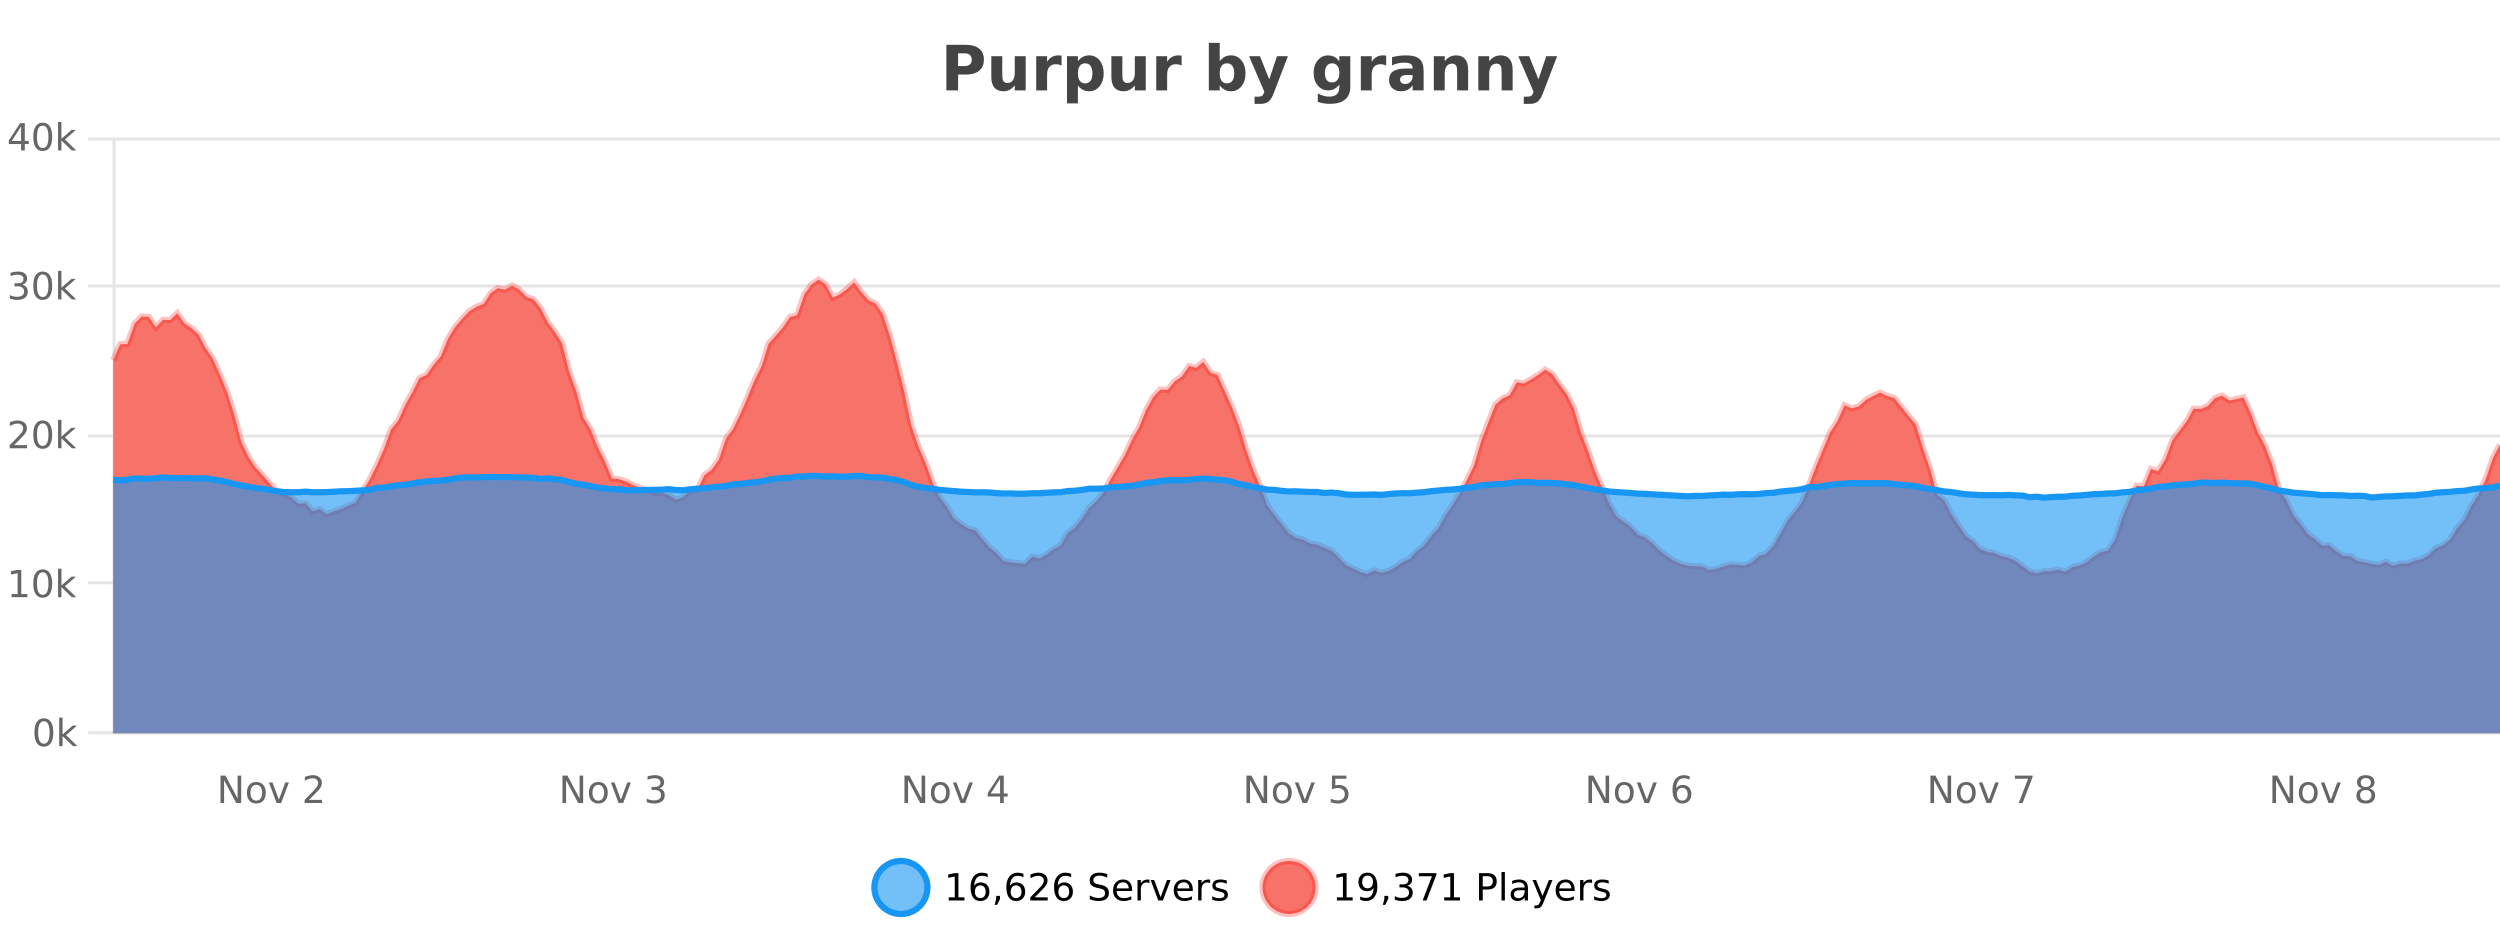 <?xml version="1.0" encoding="UTF-8"?>
<svg xmlns="http://www.w3.org/2000/svg" xmlns:xlink="http://www.w3.org/1999/xlink" width="800pt" height="300pt" viewBox="0 0 800 300" version="1.1">
<defs>
<clipPath id="clip1">
  <path d="M 251 263 L 326 263 L 326 300 L 251 300 Z M 251 263 "/>
</clipPath>
<clipPath id="clip2">
  <path d="M 375 263 L 450 263 L 450 300 L 375 300 Z M 375 263 "/>
</clipPath>
<clipPath id="clip3">
  <path d="M 36.219 89 L 800 89 L 800 234.602 L 36.219 234.602 Z M 36.219 89 "/>
</clipPath>
<clipPath id="clip4">
  <path d="M 35.219 61 L 800 61 L 800 212 L 35.219 212 Z M 35.219 61 "/>
</clipPath>
<clipPath id="clip5">
  <path d="M 36.219 152 L 800 152 L 800 234.602 L 36.219 234.602 Z M 36.219 152 "/>
</clipPath>
<clipPath id="clip6">
  <path d="M 35.219 123 L 800 123 L 800 188 L 35.219 188 Z M 35.219 123 "/>
</clipPath>
</defs>
<g id="surface2338496">
<rect x="0" y="0" width="800" height="300" style="fill:rgb(100%,100%,100%);fill-opacity:1;stroke:none;"/>
<path style="fill:none;stroke-width:1;stroke-linecap:butt;stroke-linejoin:miter;stroke:rgb(0%,0%,0%);stroke-opacity:0.098;stroke-miterlimit:10;" d="M 37 234.5 L 800 234.5 "/>
<path style="fill:none;stroke-width:1;stroke-linecap:butt;stroke-linejoin:miter;stroke:rgb(0%,0%,0%);stroke-opacity:0.098;stroke-miterlimit:10;" d="M 28.219 234.5 L 36 234.5 "/>
<path style="fill:none;stroke-width:1;stroke-linecap:butt;stroke-linejoin:miter;stroke:rgb(0%,0%,0%);stroke-opacity:0.098;stroke-miterlimit:10;" d="M 37 186.5 L 800 186.5 "/>
<path style="fill:none;stroke-width:1;stroke-linecap:butt;stroke-linejoin:miter;stroke:rgb(0%,0%,0%);stroke-opacity:0.098;stroke-miterlimit:10;" d="M 28.219 186.5 L 36 186.5 "/>
<path style="fill:none;stroke-width:1;stroke-linecap:butt;stroke-linejoin:miter;stroke:rgb(0%,0%,0%);stroke-opacity:0.098;stroke-miterlimit:10;" d="M 37 139.5 L 800 139.5 "/>
<path style="fill:none;stroke-width:1;stroke-linecap:butt;stroke-linejoin:miter;stroke:rgb(0%,0%,0%);stroke-opacity:0.098;stroke-miterlimit:10;" d="M 28.219 139.5 L 36 139.5 "/>
<path style="fill:none;stroke-width:1;stroke-linecap:butt;stroke-linejoin:miter;stroke:rgb(0%,0%,0%);stroke-opacity:0.098;stroke-miterlimit:10;" d="M 37 91.5 L 800 91.5 "/>
<path style="fill:none;stroke-width:1;stroke-linecap:butt;stroke-linejoin:miter;stroke:rgb(0%,0%,0%);stroke-opacity:0.098;stroke-miterlimit:10;" d="M 28.219 91.5 L 36 91.5 "/>
<path style="fill:none;stroke-width:1;stroke-linecap:butt;stroke-linejoin:miter;stroke:rgb(0%,0%,0%);stroke-opacity:0.098;stroke-miterlimit:10;" d="M 37 44.5 L 800 44.5 "/>
<path style="fill:none;stroke-width:1;stroke-linecap:butt;stroke-linejoin:miter;stroke:rgb(0%,0%,0%);stroke-opacity:0.098;stroke-miterlimit:10;" d="M 28.219 44.5 L 36 44.5 "/>
<path style=" stroke:none;fill-rule:nonzero;fill:rgb(9.02%,58.824%,95.294%);fill-opacity:0.6;" d="M 296.77 284 C 296.77 288.688 292.969 292.484 288.285 292.484 C 283.598 292.484 279.801 288.688 279.801 284 C 279.801 279.312 283.598 275.516 288.285 275.516 C 292.969 275.516 296.77 279.312 296.77 284 Z M 296.77 284 "/>
<g clip-path="url(#clip1)" clip-rule="nonzero">
<path style="fill:none;stroke-width:2;stroke-linecap:butt;stroke-linejoin:miter;stroke:rgb(9.02%,58.824%,95.294%);stroke-opacity:1;stroke-miterlimit:10;" d="M 296.77 284 C 296.77 288.688 292.969 292.484 288.285 292.484 C 283.598 292.484 279.801 288.688 279.801 284 C 279.801 279.312 283.598 275.516 288.285 275.516 C 292.969 275.516 296.77 279.312 296.77 284 Z M 296.77 284 "/>
</g>
<path style=" stroke:none;fill-rule:nonzero;fill:rgb(0%,0%,0%);fill-opacity:1;" d="M 303.586 287.156 L 305.523 287.156 L 305.523 280.484 L 303.414 280.906 L 303.414 279.828 L 305.508 279.406 L 306.695 279.406 L 306.695 287.156 L 308.633 287.156 L 308.633 288.156 L 303.586 288.156 Z M 313.703 283.312 C 313.172 283.312 312.75 283.496 312.438 283.859 C 312.125 284.227 311.969 284.719 311.969 285.344 C 311.969 285.98 312.125 286.48 312.438 286.844 C 312.75 287.211 313.172 287.391 313.703 287.391 C 314.234 287.391 314.648 287.211 314.953 286.844 C 315.266 286.48 315.422 285.98 315.422 285.344 C 315.422 284.719 315.266 284.227 314.953 283.859 C 314.648 283.496 314.234 283.312 313.703 283.312 Z M 316.047 279.594 L 316.047 280.672 C 315.742 280.539 315.441 280.434 315.141 280.359 C 314.836 280.289 314.539 280.25 314.25 280.25 C 313.469 280.25 312.867 280.516 312.453 281.047 C 312.047 281.57 311.812 282.359 311.75 283.422 C 311.977 283.09 312.266 282.836 312.609 282.656 C 312.961 282.469 313.348 282.375 313.766 282.375 C 314.641 282.375 315.332 282.641 315.844 283.172 C 316.352 283.703 316.609 284.43 316.609 285.344 C 316.609 286.25 316.344 286.977 315.812 287.516 C 315.281 288.059 314.578 288.328 313.703 288.328 C 312.68 288.328 311.906 287.945 311.375 287.172 C 310.844 286.391 310.578 285.266 310.578 283.797 C 310.578 282.414 310.906 281.309 311.562 280.484 C 312.219 279.664 313.098 279.25 314.203 279.25 C 314.492 279.25 314.789 279.281 315.094 279.344 C 315.395 279.398 315.711 279.48 316.047 279.594 Z M 318.773 286.672 L 320.008 286.672 L 320.008 287.672 L 319.055 289.547 L 318.289 289.547 L 318.773 287.672 Z M 325.152 283.312 C 324.621 283.312 324.199 283.496 323.887 283.859 C 323.574 284.227 323.418 284.719 323.418 285.344 C 323.418 285.98 323.574 286.48 323.887 286.844 C 324.199 287.211 324.621 287.391 325.152 287.391 C 325.684 287.391 326.098 287.211 326.402 286.844 C 326.715 286.48 326.871 285.98 326.871 285.344 C 326.871 284.719 326.715 284.227 326.402 283.859 C 326.098 283.496 325.684 283.312 325.152 283.312 Z M 327.496 279.594 L 327.496 280.672 C 327.191 280.539 326.891 280.434 326.59 280.359 C 326.285 280.289 325.988 280.25 325.699 280.25 C 324.918 280.25 324.316 280.516 323.902 281.047 C 323.496 281.57 323.262 282.359 323.199 283.422 C 323.426 283.09 323.715 282.836 324.059 282.656 C 324.41 282.469 324.797 282.375 325.215 282.375 C 326.09 282.375 326.781 282.641 327.293 283.172 C 327.801 283.703 328.059 284.43 328.059 285.344 C 328.059 286.25 327.793 286.977 327.262 287.516 C 326.73 288.059 326.027 288.328 325.152 288.328 C 324.129 288.328 323.355 287.945 322.824 287.172 C 322.293 286.391 322.027 285.266 322.027 283.797 C 322.027 282.414 322.355 281.309 323.012 280.484 C 323.668 279.664 324.547 279.25 325.652 279.25 C 325.941 279.25 326.238 279.281 326.543 279.344 C 326.844 279.398 327.16 279.48 327.496 279.594 Z M 331.117 287.156 L 335.258 287.156 L 335.258 288.156 L 329.695 288.156 L 329.695 287.156 C 330.141 286.699 330.75 286.078 331.523 285.297 C 332.305 284.508 332.793 283.996 332.992 283.766 C 333.375 283.352 333.641 282.996 333.789 282.703 C 333.945 282.402 334.023 282.109 334.023 281.828 C 334.023 281.359 333.855 280.98 333.523 280.688 C 333.199 280.398 332.777 280.25 332.258 280.25 C 331.883 280.25 331.484 280.312 331.07 280.438 C 330.664 280.562 330.227 280.762 329.758 281.031 L 329.758 279.828 C 330.234 279.641 330.68 279.5 331.086 279.406 C 331.5 279.305 331.883 279.25 332.227 279.25 C 333.133 279.25 333.855 279.48 334.398 279.938 C 334.938 280.387 335.211 280.992 335.211 281.75 C 335.211 282.105 335.141 282.445 335.008 282.766 C 334.871 283.09 334.625 283.469 334.273 283.906 C 334.168 284.023 333.855 284.352 333.336 284.891 C 332.812 285.434 332.074 286.188 331.117 287.156 Z M 340.422 283.312 C 339.891 283.312 339.469 283.496 339.156 283.859 C 338.844 284.227 338.688 284.719 338.688 285.344 C 338.688 285.98 338.844 286.48 339.156 286.844 C 339.469 287.211 339.891 287.391 340.422 287.391 C 340.953 287.391 341.367 287.211 341.672 286.844 C 341.984 286.48 342.141 285.98 342.141 285.344 C 342.141 284.719 341.984 284.227 341.672 283.859 C 341.367 283.496 340.953 283.312 340.422 283.312 Z M 342.766 279.594 L 342.766 280.672 C 342.461 280.539 342.16 280.434 341.859 280.359 C 341.555 280.289 341.258 280.25 340.969 280.25 C 340.188 280.25 339.586 280.516 339.172 281.047 C 338.766 281.57 338.531 282.359 338.469 283.422 C 338.695 283.09 338.984 282.836 339.328 282.656 C 339.68 282.469 340.066 282.375 340.484 282.375 C 341.359 282.375 342.051 282.641 342.562 283.172 C 343.07 283.703 343.328 284.43 343.328 285.344 C 343.328 286.25 343.062 286.977 342.531 287.516 C 342 288.059 341.297 288.328 340.422 288.328 C 339.398 288.328 338.625 287.945 338.094 287.172 C 337.562 286.391 337.297 285.266 337.297 283.797 C 337.297 282.414 337.625 281.309 338.281 280.484 C 338.938 279.664 339.816 279.25 340.922 279.25 C 341.211 279.25 341.508 279.281 341.812 279.344 C 342.113 279.398 342.43 279.48 342.766 279.594 Z M 354.324 279.688 L 354.324 280.844 C 353.875 280.637 353.449 280.48 353.043 280.375 C 352.645 280.262 352.266 280.203 351.902 280.203 C 351.254 280.203 350.754 280.328 350.402 280.578 C 350.059 280.828 349.887 281.188 349.887 281.656 C 349.887 282.043 350 282.336 350.23 282.531 C 350.457 282.73 350.902 282.887 351.559 283 L 352.262 283.156 C 353.145 283.324 353.797 283.621 354.215 284.047 C 354.641 284.465 354.855 285.027 354.855 285.734 C 354.855 286.59 354.566 287.234 353.996 287.672 C 353.434 288.109 352.598 288.328 351.496 288.328 C 351.09 288.328 350.652 288.281 350.184 288.188 C 349.715 288.094 349.23 287.953 348.73 287.766 L 348.73 286.547 C 349.207 286.82 349.676 287.023 350.137 287.156 C 350.605 287.293 351.059 287.359 351.496 287.359 C 352.172 287.359 352.691 287.23 353.059 286.969 C 353.434 286.699 353.621 286.32 353.621 285.828 C 353.621 285.402 353.484 285.07 353.215 284.828 C 352.953 284.578 352.52 284.398 351.918 284.281 L 351.199 284.141 C 350.312 283.965 349.672 283.688 349.277 283.312 C 348.891 282.938 348.699 282.418 348.699 281.75 C 348.699 280.969 348.969 280.359 349.512 279.922 C 350.051 279.477 350.801 279.25 351.762 279.25 C 352.176 279.25 352.594 279.289 353.012 279.359 C 353.438 279.434 353.875 279.543 354.324 279.688 Z M 362.27 284.609 L 362.27 285.125 L 357.301 285.125 C 357.352 285.875 357.574 286.445 357.973 286.828 C 358.379 287.215 358.934 287.406 359.645 287.406 C 360.059 287.406 360.461 287.359 360.848 287.266 C 361.242 287.164 361.633 287.008 362.02 286.797 L 362.02 287.828 C 361.621 287.984 361.223 288.105 360.816 288.188 C 360.41 288.281 359.996 288.328 359.582 288.328 C 358.539 288.328 357.711 288.027 357.098 287.422 C 356.48 286.809 356.176 285.98 356.176 284.938 C 356.176 283.867 356.465 283.016 357.051 282.391 C 357.633 281.758 358.414 281.438 359.395 281.438 C 360.277 281.438 360.977 281.727 361.488 282.297 C 362.008 282.859 362.27 283.633 362.27 284.609 Z M 361.191 284.281 C 361.18 283.699 361.012 283.23 360.691 282.875 C 360.367 282.523 359.941 282.344 359.41 282.344 C 358.805 282.344 358.32 282.516 357.957 282.859 C 357.602 283.203 357.398 283.684 357.348 284.297 Z M 367.84 282.594 C 367.715 282.531 367.578 282.484 367.434 282.453 C 367.297 282.414 367.141 282.391 366.965 282.391 C 366.359 282.391 365.891 282.59 365.559 282.984 C 365.234 283.383 365.074 283.953 365.074 284.703 L 365.074 288.156 L 363.996 288.156 L 363.996 281.594 L 365.074 281.594 L 365.074 282.609 C 365.301 282.215 365.598 281.922 365.965 281.734 C 366.328 281.539 366.77 281.438 367.293 281.438 C 367.363 281.438 367.441 281.445 367.527 281.453 C 367.621 281.465 367.719 281.48 367.824 281.5 Z M 368.195 281.594 L 369.336 281.594 L 371.383 287.094 L 373.445 281.594 L 374.586 281.594 L 372.117 288.156 L 370.648 288.156 Z M 381.688 284.609 L 381.688 285.125 L 376.719 285.125 C 376.77 285.875 376.992 286.445 377.391 286.828 C 377.797 287.215 378.352 287.406 379.062 287.406 C 379.477 287.406 379.879 287.359 380.266 287.266 C 380.66 287.164 381.051 287.008 381.438 286.797 L 381.438 287.828 C 381.039 287.984 380.641 288.105 380.234 288.188 C 379.828 288.281 379.414 288.328 379 288.328 C 377.957 288.328 377.129 288.027 376.516 287.422 C 375.898 286.809 375.594 285.98 375.594 284.938 C 375.594 283.867 375.883 283.016 376.469 282.391 C 377.051 281.758 377.832 281.438 378.812 281.438 C 379.695 281.438 380.395 281.727 380.906 282.297 C 381.426 282.859 381.688 283.633 381.688 284.609 Z M 380.609 284.281 C 380.598 283.699 380.43 283.23 380.109 282.875 C 379.785 282.523 379.359 282.344 378.828 282.344 C 378.223 282.344 377.738 282.516 377.375 282.859 C 377.02 283.203 376.816 283.684 376.766 284.297 Z M 387.258 282.594 C 387.133 282.531 386.996 282.484 386.852 282.453 C 386.715 282.414 386.559 282.391 386.383 282.391 C 385.777 282.391 385.309 282.59 384.977 282.984 C 384.652 283.383 384.492 283.953 384.492 284.703 L 384.492 288.156 L 383.414 288.156 L 383.414 281.594 L 384.492 281.594 L 384.492 282.609 C 384.719 282.215 385.016 281.922 385.383 281.734 C 385.746 281.539 386.188 281.438 386.711 281.438 C 386.781 281.438 386.859 281.445 386.945 281.453 C 387.039 281.465 387.137 281.48 387.242 281.5 Z M 392.566 281.781 L 392.566 282.812 C 392.262 282.656 391.945 282.543 391.613 282.469 C 391.289 282.387 390.949 282.344 390.598 282.344 C 390.066 282.344 389.664 282.43 389.395 282.594 C 389.121 282.75 388.988 282.996 388.988 283.328 C 388.988 283.578 389.082 283.777 389.27 283.922 C 389.465 284.059 389.855 284.188 390.441 284.312 L 390.801 284.406 C 391.57 284.562 392.117 284.793 392.441 285.094 C 392.762 285.398 392.926 285.812 392.926 286.344 C 392.926 286.961 392.68 287.445 392.191 287.797 C 391.711 288.152 391.051 288.328 390.207 288.328 C 389.852 288.328 389.48 288.289 389.098 288.219 C 388.723 288.156 388.324 288.059 387.91 287.922 L 387.91 286.797 C 388.305 287.008 388.695 287.164 389.082 287.266 C 389.465 287.371 389.852 287.422 390.238 287.422 C 390.738 287.422 391.121 287.34 391.395 287.172 C 391.676 286.996 391.816 286.746 391.816 286.422 C 391.816 286.133 391.715 285.906 391.52 285.75 C 391.32 285.594 390.887 285.445 390.223 285.297 L 389.848 285.219 C 389.18 285.074 388.695 284.855 388.395 284.562 C 388.102 284.273 387.957 283.875 387.957 283.375 C 387.957 282.75 388.176 282.273 388.613 281.938 C 389.051 281.605 389.668 281.438 390.473 281.438 C 390.867 281.438 391.242 281.469 391.598 281.531 C 391.949 281.586 392.273 281.668 392.566 281.781 Z M 298.285 277.016 "/>
<path style=" stroke:none;fill-rule:nonzero;fill:rgb(96.863%,44.706%,40.784%);fill-opacity:1;" d="M 420.988 284 C 420.988 288.688 417.191 292.484 412.504 292.484 C 407.82 292.484 404.02 288.688 404.02 284 C 404.02 279.312 407.82 275.516 412.504 275.516 C 417.191 275.516 420.988 279.312 420.988 284 Z M 420.988 284 "/>
<g clip-path="url(#clip2)" clip-rule="nonzero">
<path style="fill:none;stroke-width:2;stroke-linecap:butt;stroke-linejoin:miter;stroke:rgb(100%,4.706%,0%);stroke-opacity:0.247;stroke-miterlimit:10;" d="M 420.988 284 C 420.988 288.688 417.191 292.484 412.504 292.484 C 407.82 292.484 404.02 288.688 404.02 284 C 404.02 279.312 407.82 275.516 412.504 275.516 C 417.191 275.516 420.988 279.312 420.988 284 Z M 420.988 284 "/>
</g>
<path style=" stroke:none;fill-rule:nonzero;fill:rgb(0%,0%,0%);fill-opacity:1;" d="M 427.805 287.156 L 429.742 287.156 L 429.742 280.484 L 427.633 280.906 L 427.633 279.828 L 429.727 279.406 L 430.914 279.406 L 430.914 287.156 L 432.852 287.156 L 432.852 288.156 L 427.805 288.156 Z M 435.266 287.969 L 435.266 286.891 C 435.566 287.039 435.867 287.148 436.172 287.219 C 436.473 287.293 436.773 287.328 437.078 287.328 C 437.859 287.328 438.453 287.07 438.859 286.547 C 439.273 286.016 439.508 285.215 439.562 284.141 C 439.344 284.484 439.055 284.746 438.703 284.922 C 438.359 285.102 437.973 285.188 437.547 285.188 C 436.672 285.188 435.977 284.93 435.469 284.406 C 434.957 283.875 434.703 283.148 434.703 282.219 C 434.703 281.324 434.969 280.605 435.5 280.062 C 436.031 279.523 436.738 279.25 437.625 279.25 C 438.633 279.25 439.406 279.641 439.938 280.422 C 440.477 281.195 440.75 282.32 440.75 283.797 C 440.75 285.172 440.422 286.273 439.766 287.094 C 439.109 287.918 438.227 288.328 437.125 288.328 C 436.82 288.328 436.52 288.297 436.219 288.234 C 435.914 288.18 435.598 288.094 435.266 287.969 Z M 437.625 284.266 C 438.156 284.266 438.578 284.086 438.891 283.719 C 439.203 283.355 439.359 282.855 439.359 282.219 C 439.359 281.594 439.203 281.102 438.891 280.734 C 438.578 280.371 438.156 280.188 437.625 280.188 C 437.094 280.188 436.672 280.371 436.359 280.734 C 436.055 281.102 435.906 281.594 435.906 282.219 C 435.906 282.855 436.055 283.355 436.359 283.719 C 436.672 284.086 437.094 284.266 437.625 284.266 Z M 442.992 286.672 L 444.227 286.672 L 444.227 287.672 L 443.273 289.547 L 442.508 289.547 L 442.992 287.672 Z M 450.277 283.438 C 450.84 283.562 451.277 283.82 451.59 284.203 C 451.91 284.578 452.074 285.047 452.074 285.609 C 452.074 286.477 451.777 287.148 451.184 287.625 C 450.59 288.094 449.746 288.328 448.652 288.328 C 448.285 288.328 447.906 288.289 447.512 288.219 C 447.125 288.148 446.73 288.039 446.324 287.891 L 446.324 286.75 C 446.645 286.938 447 287.086 447.387 287.188 C 447.781 287.281 448.191 287.328 448.621 287.328 C 449.359 287.328 449.922 287.184 450.309 286.891 C 450.703 286.602 450.902 286.172 450.902 285.609 C 450.902 285.102 450.719 284.699 450.355 284.406 C 449.988 284.117 449.488 283.969 448.855 283.969 L 447.824 283.969 L 447.824 283 L 448.902 283 C 449.473 283 449.918 282.887 450.23 282.656 C 450.543 282.418 450.699 282.078 450.699 281.641 C 450.699 281.195 450.535 280.852 450.215 280.609 C 449.902 280.371 449.449 280.25 448.855 280.25 C 448.52 280.25 448.168 280.289 447.793 280.359 C 447.426 280.422 447.02 280.527 446.574 280.672 L 446.574 279.625 C 447.031 279.5 447.453 279.406 447.84 279.344 C 448.234 279.281 448.605 279.25 448.949 279.25 C 449.855 279.25 450.566 279.453 451.09 279.859 C 451.609 280.266 451.871 280.82 451.871 281.516 C 451.871 282.008 451.73 282.418 451.449 282.75 C 451.176 283.086 450.785 283.312 450.277 283.438 Z M 454.023 279.406 L 459.648 279.406 L 459.648 279.906 L 456.477 288.156 L 455.242 288.156 L 458.227 280.406 L 454.023 280.406 Z M 462.156 287.156 L 464.094 287.156 L 464.094 280.484 L 461.984 280.906 L 461.984 279.828 L 464.078 279.406 L 465.266 279.406 L 465.266 287.156 L 467.203 287.156 L 467.203 288.156 L 462.156 288.156 Z M 474.48 280.375 L 474.48 283.672 L 475.965 283.672 C 476.516 283.672 476.941 283.531 477.246 283.25 C 477.547 282.961 477.699 282.547 477.699 282.016 C 477.699 281.496 477.547 281.094 477.246 280.812 C 476.941 280.523 476.516 280.375 475.965 280.375 Z M 473.293 279.406 L 475.965 279.406 C 476.953 279.406 477.699 279.633 478.199 280.078 C 478.699 280.516 478.949 281.164 478.949 282.016 C 478.949 282.883 478.699 283.539 478.199 283.984 C 477.699 284.422 476.953 284.641 475.965 284.641 L 474.48 284.641 L 474.48 288.156 L 473.293 288.156 Z M 480.484 279.031 L 481.562 279.031 L 481.562 288.156 L 480.484 288.156 Z M 486.801 284.859 C 485.934 284.859 485.332 284.961 484.988 285.156 C 484.652 285.355 484.488 285.695 484.488 286.172 C 484.488 286.559 484.613 286.867 484.863 287.094 C 485.121 287.312 485.465 287.422 485.895 287.422 C 486.496 287.422 486.977 287.215 487.332 286.797 C 487.695 286.371 487.879 285.805 487.879 285.094 L 487.879 284.859 Z M 488.957 284.406 L 488.957 288.156 L 487.879 288.156 L 487.879 287.156 C 487.629 287.555 487.32 287.852 486.957 288.047 C 486.59 288.234 486.145 288.328 485.613 288.328 C 484.934 288.328 484.398 288.141 484.004 287.766 C 483.605 287.383 483.41 286.875 483.41 286.25 C 483.41 285.512 483.652 284.953 484.145 284.578 C 484.645 284.203 485.383 284.016 486.363 284.016 L 487.879 284.016 L 487.879 283.906 C 487.879 283.406 487.711 283.023 487.379 282.75 C 487.055 282.48 486.602 282.344 486.02 282.344 C 485.645 282.344 485.273 282.391 484.91 282.484 C 484.555 282.578 484.215 282.715 483.895 282.891 L 483.895 281.891 C 484.289 281.734 484.668 281.621 485.035 281.547 C 485.41 281.477 485.773 281.438 486.129 281.438 C 487.074 281.438 487.785 281.684 488.254 282.172 C 488.723 282.664 488.957 283.406 488.957 284.406 Z M 493.906 288.766 C 493.602 289.547 493.305 290.055 493.016 290.297 C 492.723 290.535 492.336 290.656 491.859 290.656 L 491 290.656 L 491 289.75 L 491.625 289.75 C 491.926 289.75 492.156 289.676 492.312 289.531 C 492.477 289.395 492.66 289.066 492.859 288.547 L 493.062 288.047 L 490.406 281.594 L 491.547 281.594 L 493.594 286.719 L 495.656 281.594 L 496.797 281.594 Z M 503.898 284.609 L 503.898 285.125 L 498.93 285.125 C 498.98 285.875 499.203 286.445 499.602 286.828 C 500.008 287.215 500.562 287.406 501.273 287.406 C 501.688 287.406 502.09 287.359 502.477 287.266 C 502.871 287.164 503.262 287.008 503.648 286.797 L 503.648 287.828 C 503.25 287.984 502.852 288.105 502.445 288.188 C 502.039 288.281 501.625 288.328 501.211 288.328 C 500.168 288.328 499.34 288.027 498.727 287.422 C 498.109 286.809 497.805 285.98 497.805 284.938 C 497.805 283.867 498.094 283.016 498.68 282.391 C 499.262 281.758 500.043 281.438 501.023 281.438 C 501.906 281.438 502.605 281.727 503.117 282.297 C 503.637 282.859 503.898 283.633 503.898 284.609 Z M 502.82 284.281 C 502.809 283.699 502.641 283.23 502.32 282.875 C 501.996 282.523 501.57 282.344 501.039 282.344 C 500.434 282.344 499.949 282.516 499.586 282.859 C 499.23 283.203 499.027 283.684 498.977 284.297 Z M 509.469 282.594 C 509.344 282.531 509.207 282.484 509.062 282.453 C 508.926 282.414 508.77 282.391 508.594 282.391 C 507.988 282.391 507.52 282.59 507.188 282.984 C 506.863 283.383 506.703 283.953 506.703 284.703 L 506.703 288.156 L 505.625 288.156 L 505.625 281.594 L 506.703 281.594 L 506.703 282.609 C 506.93 282.215 507.227 281.922 507.594 281.734 C 507.957 281.539 508.398 281.438 508.922 281.438 C 508.992 281.438 509.07 281.445 509.156 281.453 C 509.25 281.465 509.348 281.48 509.453 281.5 Z M 514.773 281.781 L 514.773 282.812 C 514.469 282.656 514.152 282.543 513.82 282.469 C 513.496 282.387 513.156 282.344 512.805 282.344 C 512.273 282.344 511.871 282.43 511.602 282.594 C 511.328 282.75 511.195 282.996 511.195 283.328 C 511.195 283.578 511.289 283.777 511.477 283.922 C 511.672 284.059 512.062 284.188 512.648 284.312 L 513.008 284.406 C 513.777 284.562 514.324 284.793 514.648 285.094 C 514.969 285.398 515.133 285.812 515.133 286.344 C 515.133 286.961 514.887 287.445 514.398 287.797 C 513.918 288.152 513.258 288.328 512.414 288.328 C 512.059 288.328 511.688 288.289 511.305 288.219 C 510.93 288.156 510.531 288.059 510.117 287.922 L 510.117 286.797 C 510.512 287.008 510.902 287.164 511.289 287.266 C 511.672 287.371 512.059 287.422 512.445 287.422 C 512.945 287.422 513.328 287.34 513.602 287.172 C 513.883 286.996 514.023 286.746 514.023 286.422 C 514.023 286.133 513.922 285.906 513.727 285.75 C 513.527 285.594 513.094 285.445 512.43 285.297 L 512.055 285.219 C 511.387 285.074 510.902 284.855 510.602 284.562 C 510.309 284.273 510.164 283.875 510.164 283.375 C 510.164 282.75 510.383 282.273 510.82 281.938 C 511.258 281.605 511.875 281.438 512.68 281.438 C 513.074 281.438 513.449 281.469 513.805 281.531 C 514.156 281.586 514.48 281.668 514.773 281.781 Z M 422.504 277.016 "/>
<path style=" stroke:none;fill-rule:nonzero;fill:rgb(26.667%,26.667%,26.667%);fill-opacity:1;" d="M 302.844 14.344 L 309.078 14.344 C 310.93 14.344 312.352 14.758 313.344 15.578 C 314.344 16.402 314.844 17.574 314.844 19.094 C 314.844 20.625 314.344 21.805 313.344 22.625 C 312.352 23.449 310.93 23.859 309.078 23.859 L 306.594 23.859 L 306.594 28.922 L 302.844 28.922 Z M 306.594 17.062 L 306.594 21.141 L 308.672 21.141 C 309.398 21.141 309.961 20.965 310.359 20.609 C 310.766 20.258 310.969 19.75 310.969 19.094 C 310.969 18.449 310.766 17.949 310.359 17.594 C 309.961 17.242 309.398 17.062 308.672 17.062 Z M 317.219 24.656 L 317.219 17.984 L 320.734 17.984 L 320.734 19.078 C 320.734 19.672 320.727 20.418 320.719 21.312 C 320.719 22.211 320.719 22.805 320.719 23.094 C 320.719 23.98 320.738 24.617 320.781 25 C 320.832 25.387 320.91 25.668 321.016 25.844 C 321.16 26.074 321.348 26.25 321.578 26.375 C 321.805 26.5 322.07 26.562 322.375 26.562 C 323.102 26.562 323.676 26.281 324.094 25.719 C 324.508 25.156 324.719 24.383 324.719 23.391 L 324.719 17.984 L 328.219 17.984 L 328.219 28.922 L 324.719 28.922 L 324.719 27.344 C 324.188 27.98 323.625 28.449 323.031 28.75 C 322.445 29.051 321.801 29.203 321.094 29.203 C 319.832 29.203 318.867 28.82 318.203 28.047 C 317.547 27.266 317.219 26.137 317.219 24.656 Z M 339.711 20.969 C 339.398 20.824 339.09 20.719 338.789 20.656 C 338.484 20.586 338.184 20.547 337.883 20.547 C 336.977 20.547 336.277 20.836 335.789 21.406 C 335.309 21.98 335.07 22.805 335.07 23.875 L 335.07 28.922 L 331.586 28.922 L 331.586 17.984 L 335.07 17.984 L 335.07 19.781 C 335.516 19.062 336.031 18.543 336.617 18.219 C 337.199 17.887 337.898 17.719 338.711 17.719 C 338.836 17.719 338.965 17.727 339.102 17.734 C 339.234 17.746 339.434 17.766 339.695 17.797 Z M 344.93 27.344 L 344.93 33.078 L 341.445 33.078 L 341.445 17.984 L 344.93 17.984 L 344.93 19.578 C 345.418 18.945 345.953 18.477 346.539 18.172 C 347.121 17.871 347.793 17.719 348.555 17.719 C 349.906 17.719 351.016 18.258 351.883 19.328 C 352.746 20.402 353.18 21.781 353.18 23.469 C 353.18 25.148 352.746 26.523 351.883 27.594 C 351.016 28.668 349.906 29.203 348.555 29.203 C 347.793 29.203 347.121 29.051 346.539 28.75 C 345.953 28.449 345.418 27.98 344.93 27.344 Z M 347.258 20.266 C 346.508 20.266 345.93 20.543 345.523 21.094 C 345.125 21.637 344.93 22.43 344.93 23.469 C 344.93 24.5 345.125 25.293 345.523 25.844 C 345.93 26.398 346.508 26.672 347.258 26.672 C 348.008 26.672 348.578 26.402 348.977 25.859 C 349.371 25.309 349.57 24.512 349.57 23.469 C 349.57 22.43 349.371 21.637 348.977 21.094 C 348.578 20.543 348.008 20.266 347.258 20.266 Z M 355.641 24.656 L 355.641 17.984 L 359.156 17.984 L 359.156 19.078 C 359.156 19.672 359.148 20.418 359.141 21.312 C 359.141 22.211 359.141 22.805 359.141 23.094 C 359.141 23.98 359.16 24.617 359.203 25 C 359.254 25.387 359.332 25.668 359.438 25.844 C 359.582 26.074 359.77 26.25 360 26.375 C 360.227 26.5 360.492 26.562 360.797 26.562 C 361.523 26.562 362.098 26.281 362.516 25.719 C 362.93 25.156 363.141 24.383 363.141 23.391 L 363.141 17.984 L 366.641 17.984 L 366.641 28.922 L 363.141 28.922 L 363.141 27.344 C 362.609 27.98 362.047 28.449 361.453 28.75 C 360.867 29.051 360.223 29.203 359.516 29.203 C 358.254 29.203 357.289 28.82 356.625 28.047 C 355.969 27.266 355.641 26.137 355.641 24.656 Z M 378.125 20.969 C 377.812 20.824 377.504 20.719 377.203 20.656 C 376.898 20.586 376.598 20.547 376.297 20.547 C 375.391 20.547 374.691 20.836 374.203 21.406 C 373.723 21.98 373.484 22.805 373.484 23.875 L 373.484 28.922 L 370 28.922 L 370 17.984 L 373.484 17.984 L 373.484 19.781 C 373.93 19.062 374.445 18.543 375.031 18.219 C 375.613 17.887 376.312 17.719 377.125 17.719 C 377.25 17.719 377.379 17.727 377.516 17.734 C 377.648 17.746 377.848 17.766 378.109 17.797 Z M 392.641 26.672 C 393.391 26.672 393.961 26.402 394.359 25.859 C 394.754 25.309 394.953 24.512 394.953 23.469 C 394.953 22.43 394.754 21.637 394.359 21.094 C 393.961 20.543 393.391 20.266 392.641 20.266 C 391.891 20.266 391.312 20.543 390.906 21.094 C 390.508 21.637 390.312 22.43 390.312 23.469 C 390.312 24.5 390.508 25.293 390.906 25.844 C 391.312 26.398 391.891 26.672 392.641 26.672 Z M 390.312 19.578 C 390.801 18.945 391.336 18.477 391.922 18.172 C 392.504 17.871 393.176 17.719 393.938 17.719 C 395.289 17.719 396.398 18.258 397.266 19.328 C 398.129 20.402 398.562 21.781 398.562 23.469 C 398.562 25.148 398.129 26.523 397.266 27.594 C 396.398 28.668 395.289 29.203 393.938 29.203 C 393.176 29.203 392.504 29.051 391.922 28.75 C 391.336 28.449 390.801 27.98 390.312 27.344 L 390.312 28.922 L 386.828 28.922 L 386.828 13.719 L 390.312 13.719 Z M 399.707 17.984 L 403.191 17.984 L 406.145 25.406 L 408.645 17.984 L 412.129 17.984 L 407.535 29.953 C 407.074 31.172 406.535 32.02 405.91 32.5 C 405.293 32.988 404.488 33.234 403.488 33.234 L 401.457 33.234 L 401.457 30.938 L 402.551 30.938 C 403.145 30.938 403.574 30.844 403.848 30.656 C 404.117 30.469 404.324 30.129 404.473 29.641 L 404.582 29.344 Z M 428.582 27.062 C 428.102 27.699 427.57 28.168 426.988 28.469 C 426.402 28.773 425.73 28.922 424.973 28.922 C 423.637 28.922 422.535 28.398 421.66 27.344 C 420.793 26.293 420.363 24.953 420.363 23.328 C 420.363 21.695 420.793 20.355 421.66 19.312 C 422.535 18.262 423.637 17.734 424.973 17.734 C 425.73 17.734 426.402 17.887 426.988 18.188 C 427.57 18.492 428.102 18.965 428.582 19.609 L 428.582 17.984 L 432.098 17.984 L 432.098 27.812 C 432.098 29.57 431.539 30.914 430.426 31.844 C 429.32 32.77 427.711 33.234 425.598 33.234 C 424.918 33.234 424.258 33.18 423.613 33.078 C 422.977 32.973 422.336 32.816 421.691 32.609 L 421.691 29.875 C 422.305 30.227 422.902 30.488 423.488 30.656 C 424.07 30.832 424.66 30.922 425.254 30.922 C 426.398 30.922 427.238 30.672 427.77 30.172 C 428.309 29.672 428.582 28.887 428.582 27.812 Z M 426.27 20.266 C 425.551 20.266 424.988 20.531 424.582 21.062 C 424.176 21.594 423.973 22.352 423.973 23.328 C 423.973 24.328 424.164 25.09 424.551 25.609 C 424.945 26.121 425.52 26.375 426.27 26.375 C 426.996 26.375 427.566 26.109 427.973 25.578 C 428.379 25.047 428.582 24.297 428.582 23.328 C 428.582 22.352 428.379 21.594 427.973 21.062 C 427.566 20.531 426.996 20.266 426.27 20.266 Z M 443.586 20.969 C 443.273 20.824 442.965 20.719 442.664 20.656 C 442.359 20.586 442.059 20.547 441.758 20.547 C 440.852 20.547 440.152 20.836 439.664 21.406 C 439.184 21.98 438.945 22.805 438.945 23.875 L 438.945 28.922 L 435.461 28.922 L 435.461 17.984 L 438.945 17.984 L 438.945 19.781 C 439.391 19.062 439.906 18.543 440.492 18.219 C 441.074 17.887 441.773 17.719 442.586 17.719 C 442.711 17.719 442.84 17.727 442.977 17.734 C 443.109 17.746 443.309 17.766 443.57 17.797 Z M 450.215 24 C 449.484 24 448.938 24.125 448.574 24.375 C 448.207 24.617 448.027 24.98 448.027 25.469 C 448.027 25.906 448.172 26.25 448.465 26.5 C 448.766 26.75 449.176 26.875 449.699 26.875 C 450.355 26.875 450.906 26.641 451.355 26.172 C 451.812 25.703 452.043 25.117 452.043 24.406 L 452.043 24 Z M 455.559 22.688 L 455.559 28.922 L 452.043 28.922 L 452.043 27.297 C 451.574 27.965 451.043 28.449 450.449 28.75 C 449.863 29.051 449.152 29.203 448.309 29.203 C 447.184 29.203 446.266 28.875 445.559 28.219 C 444.848 27.555 444.496 26.695 444.496 25.641 C 444.496 24.359 444.934 23.422 445.809 22.828 C 446.691 22.227 448.082 21.922 449.98 21.922 L 452.043 21.922 L 452.043 21.641 C 452.043 21.09 451.824 20.688 451.387 20.438 C 450.949 20.18 450.266 20.047 449.34 20.047 C 448.59 20.047 447.891 20.125 447.246 20.281 C 446.598 20.43 446 20.648 445.449 20.938 L 445.449 18.281 C 446.199 18.094 446.949 17.953 447.699 17.859 C 448.457 17.766 449.219 17.719 449.98 17.719 C 451.949 17.719 453.371 18.109 454.246 18.891 C 455.121 19.664 455.559 20.93 455.559 22.688 Z M 469.805 22.266 L 469.805 28.922 L 466.289 28.922 L 466.289 23.828 C 466.289 22.883 466.266 22.23 466.227 21.875 C 466.184 21.512 466.109 21.246 466.008 21.078 C 465.871 20.852 465.684 20.672 465.445 20.547 C 465.215 20.422 464.949 20.359 464.648 20.359 C 463.918 20.359 463.344 20.641 462.93 21.203 C 462.512 21.766 462.305 22.547 462.305 23.547 L 462.305 28.922 L 458.82 28.922 L 458.82 17.984 L 462.305 17.984 L 462.305 19.578 C 462.836 18.945 463.398 18.477 463.992 18.172 C 464.586 17.871 465.234 17.719 465.945 17.719 C 467.215 17.719 468.172 18.109 468.82 18.891 C 469.477 19.664 469.805 20.789 469.805 22.266 Z M 484.043 22.266 L 484.043 28.922 L 480.527 28.922 L 480.527 23.828 C 480.527 22.883 480.504 22.23 480.465 21.875 C 480.422 21.512 480.348 21.246 480.246 21.078 C 480.109 20.852 479.922 20.672 479.684 20.547 C 479.453 20.422 479.188 20.359 478.887 20.359 C 478.156 20.359 477.582 20.641 477.168 21.203 C 476.75 21.766 476.543 22.547 476.543 23.547 L 476.543 28.922 L 473.059 28.922 L 473.059 17.984 L 476.543 17.984 L 476.543 19.578 C 477.074 18.945 477.637 18.477 478.23 18.172 C 478.824 17.871 479.473 17.719 480.184 17.719 C 481.453 17.719 482.41 18.109 483.059 18.891 C 483.715 19.664 484.043 20.789 484.043 22.266 Z M 485.859 17.984 L 489.344 17.984 L 492.297 25.406 L 494.797 17.984 L 498.281 17.984 L 493.688 29.953 C 493.227 31.172 492.688 32.02 492.062 32.5 C 491.445 32.988 490.641 33.234 489.641 33.234 L 487.609 33.234 L 487.609 30.938 L 488.703 30.938 C 489.297 30.938 489.727 30.844 490 30.656 C 490.27 30.469 490.477 30.129 490.625 29.641 L 490.734 29.344 Z M 301 10.359 "/>
<path style="fill:none;stroke-width:1;stroke-linecap:butt;stroke-linejoin:miter;stroke:rgb(0%,0%,0%);stroke-opacity:0.098;stroke-miterlimit:10;" d="M 36 234.5 L 801 234.5 "/>
<path style=" stroke:none;fill-rule:nonzero;fill:rgb(40%,40%,40%);fill-opacity:1;" d="M 70.551 248.203 L 72.145 248.203 L 76.035 255.516 L 76.035 248.203 L 77.176 248.203 L 77.176 256.953 L 75.582 256.953 L 71.707 249.641 L 71.707 256.953 L 70.551 256.953 Z M 82.027 251.141 C 81.453 251.141 80.996 251.371 80.652 251.828 C 80.316 252.277 80.152 252.891 80.152 253.672 C 80.152 254.465 80.316 255.086 80.652 255.531 C 80.984 255.98 81.441 256.203 82.027 256.203 C 82.598 256.203 83.051 255.98 83.387 255.531 C 83.73 255.074 83.902 254.453 83.902 253.672 C 83.902 252.902 83.73 252.289 83.387 251.828 C 83.051 251.371 82.598 251.141 82.027 251.141 Z M 82.027 250.234 C 82.965 250.234 83.699 250.543 84.23 251.156 C 84.77 251.762 85.043 252.602 85.043 253.672 C 85.043 254.746 84.77 255.59 84.23 256.203 C 83.699 256.82 82.965 257.125 82.027 257.125 C 81.09 257.125 80.348 256.82 79.809 256.203 C 79.277 255.59 79.012 254.746 79.012 253.672 C 79.012 252.602 79.277 251.762 79.809 251.156 C 80.348 250.543 81.09 250.234 82.027 250.234 Z M 86.055 250.391 L 87.195 250.391 L 89.242 255.891 L 91.305 250.391 L 92.445 250.391 L 89.977 256.953 L 88.508 256.953 Z M 98.91 255.953 L 103.051 255.953 L 103.051 256.953 L 97.488 256.953 L 97.488 255.953 C 97.934 255.496 98.543 254.875 99.316 254.094 C 100.098 253.305 100.586 252.793 100.785 252.562 C 101.168 252.148 101.434 251.793 101.582 251.5 C 101.738 251.199 101.816 250.906 101.816 250.625 C 101.816 250.156 101.648 249.777 101.316 249.484 C 100.992 249.195 100.57 249.047 100.051 249.047 C 99.676 249.047 99.277 249.109 98.863 249.234 C 98.457 249.359 98.02 249.559 97.551 249.828 L 97.551 248.625 C 98.027 248.438 98.473 248.297 98.879 248.203 C 99.293 248.102 99.676 248.047 100.02 248.047 C 100.926 248.047 101.648 248.277 102.191 248.734 C 102.73 249.184 103.004 249.789 103.004 250.547 C 103.004 250.902 102.934 251.242 102.801 251.562 C 102.664 251.887 102.418 252.266 102.066 252.703 C 101.961 252.82 101.648 253.148 101.129 253.688 C 100.605 254.23 99.867 254.984 98.91 255.953 Z M 69.379 245.816 "/>
<path style=" stroke:none;fill-rule:nonzero;fill:rgb(40%,40%,40%);fill-opacity:1;" d="M 179.988 248.203 L 181.582 248.203 L 185.473 255.516 L 185.473 248.203 L 186.613 248.203 L 186.613 256.953 L 185.02 256.953 L 181.145 249.641 L 181.145 256.953 L 179.988 256.953 Z M 191.465 251.141 C 190.891 251.141 190.434 251.371 190.09 251.828 C 189.754 252.277 189.59 252.891 189.59 253.672 C 189.59 254.465 189.754 255.086 190.09 255.531 C 190.422 255.98 190.879 256.203 191.465 256.203 C 192.035 256.203 192.488 255.98 192.824 255.531 C 193.168 255.074 193.34 254.453 193.34 253.672 C 193.34 252.902 193.168 252.289 192.824 251.828 C 192.488 251.371 192.035 251.141 191.465 251.141 Z M 191.465 250.234 C 192.402 250.234 193.137 250.543 193.668 251.156 C 194.207 251.762 194.48 252.602 194.48 253.672 C 194.48 254.746 194.207 255.59 193.668 256.203 C 193.137 256.82 192.402 257.125 191.465 257.125 C 190.527 257.125 189.785 256.82 189.246 256.203 C 188.715 255.59 188.449 254.746 188.449 253.672 C 188.449 252.602 188.715 251.762 189.246 251.156 C 189.785 250.543 190.527 250.234 191.465 250.234 Z M 195.492 250.391 L 196.633 250.391 L 198.68 255.891 L 200.742 250.391 L 201.883 250.391 L 199.414 256.953 L 197.945 256.953 Z M 210.926 252.234 C 211.488 252.359 211.926 252.617 212.238 253 C 212.559 253.375 212.723 253.844 212.723 254.406 C 212.723 255.273 212.426 255.945 211.832 256.422 C 211.238 256.891 210.395 257.125 209.301 257.125 C 208.934 257.125 208.555 257.086 208.16 257.016 C 207.773 256.945 207.379 256.836 206.973 256.688 L 206.973 255.547 C 207.293 255.734 207.648 255.883 208.035 255.984 C 208.43 256.078 208.84 256.125 209.27 256.125 C 210.008 256.125 210.57 255.98 210.957 255.688 C 211.352 255.398 211.551 254.969 211.551 254.406 C 211.551 253.898 211.367 253.496 211.004 253.203 C 210.637 252.914 210.137 252.766 209.504 252.766 L 208.473 252.766 L 208.473 251.797 L 209.551 251.797 C 210.121 251.797 210.566 251.684 210.879 251.453 C 211.191 251.215 211.348 250.875 211.348 250.438 C 211.348 249.992 211.184 249.648 210.863 249.406 C 210.551 249.168 210.098 249.047 209.504 249.047 C 209.168 249.047 208.816 249.086 208.441 249.156 C 208.074 249.219 207.668 249.324 207.223 249.469 L 207.223 248.422 C 207.68 248.297 208.102 248.203 208.488 248.141 C 208.883 248.078 209.254 248.047 209.598 248.047 C 210.504 248.047 211.215 248.25 211.738 248.656 C 212.258 249.062 212.52 249.617 212.52 250.312 C 212.52 250.805 212.379 251.215 212.098 251.547 C 211.824 251.883 211.434 252.109 210.926 252.234 Z M 178.816 245.816 "/>
<path style=" stroke:none;fill-rule:nonzero;fill:rgb(40%,40%,40%);fill-opacity:1;" d="M 289.426 248.203 L 291.02 248.203 L 294.91 255.516 L 294.91 248.203 L 296.051 248.203 L 296.051 256.953 L 294.457 256.953 L 290.582 249.641 L 290.582 256.953 L 289.426 256.953 Z M 300.902 251.141 C 300.328 251.141 299.871 251.371 299.527 251.828 C 299.191 252.277 299.027 252.891 299.027 253.672 C 299.027 254.465 299.191 255.086 299.527 255.531 C 299.859 255.98 300.316 256.203 300.902 256.203 C 301.473 256.203 301.926 255.98 302.262 255.531 C 302.605 255.074 302.777 254.453 302.777 253.672 C 302.777 252.902 302.605 252.289 302.262 251.828 C 301.926 251.371 301.473 251.141 300.902 251.141 Z M 300.902 250.234 C 301.84 250.234 302.574 250.543 303.105 251.156 C 303.645 251.762 303.918 252.602 303.918 253.672 C 303.918 254.746 303.645 255.59 303.105 256.203 C 302.574 256.82 301.84 257.125 300.902 257.125 C 299.965 257.125 299.223 256.82 298.684 256.203 C 298.152 255.59 297.887 254.746 297.887 253.672 C 297.887 252.602 298.152 251.762 298.684 251.156 C 299.223 250.543 299.965 250.234 300.902 250.234 Z M 304.93 250.391 L 306.07 250.391 L 308.117 255.891 L 310.18 250.391 L 311.32 250.391 L 308.852 256.953 L 307.383 256.953 Z M 320.02 249.234 L 317.035 253.906 L 320.02 253.906 Z M 319.707 248.203 L 321.207 248.203 L 321.207 253.906 L 322.457 253.906 L 322.457 254.891 L 321.207 254.891 L 321.207 256.953 L 320.02 256.953 L 320.02 254.891 L 316.082 254.891 L 316.082 253.75 Z M 288.254 245.816 "/>
<path style=" stroke:none;fill-rule:nonzero;fill:rgb(40%,40%,40%);fill-opacity:1;" d="M 398.863 248.203 L 400.457 248.203 L 404.348 255.516 L 404.348 248.203 L 405.488 248.203 L 405.488 256.953 L 403.895 256.953 L 400.02 249.641 L 400.02 256.953 L 398.863 256.953 Z M 410.34 251.141 C 409.766 251.141 409.309 251.371 408.965 251.828 C 408.629 252.277 408.465 252.891 408.465 253.672 C 408.465 254.465 408.629 255.086 408.965 255.531 C 409.297 255.98 409.754 256.203 410.34 256.203 C 410.91 256.203 411.363 255.98 411.699 255.531 C 412.043 255.074 412.215 254.453 412.215 253.672 C 412.215 252.902 412.043 252.289 411.699 251.828 C 411.363 251.371 410.91 251.141 410.34 251.141 Z M 410.34 250.234 C 411.277 250.234 412.012 250.543 412.543 251.156 C 413.082 251.762 413.355 252.602 413.355 253.672 C 413.355 254.746 413.082 255.59 412.543 256.203 C 412.012 256.82 411.277 257.125 410.34 257.125 C 409.402 257.125 408.66 256.82 408.121 256.203 C 407.59 255.59 407.324 254.746 407.324 253.672 C 407.324 252.602 407.59 251.762 408.121 251.156 C 408.66 250.543 409.402 250.234 410.34 250.234 Z M 414.367 250.391 L 415.508 250.391 L 417.555 255.891 L 419.617 250.391 L 420.758 250.391 L 418.289 256.953 L 416.82 256.953 Z M 426.223 248.203 L 430.863 248.203 L 430.863 249.203 L 427.301 249.203 L 427.301 251.344 C 427.477 251.281 427.648 251.242 427.816 251.219 C 427.992 251.188 428.164 251.172 428.332 251.172 C 429.309 251.172 430.086 251.445 430.66 251.984 C 431.23 252.516 431.52 253.234 431.52 254.141 C 431.52 255.09 431.223 255.824 430.629 256.344 C 430.043 256.867 429.223 257.125 428.16 257.125 C 427.785 257.125 427.402 257.094 427.02 257.031 C 426.645 256.969 426.254 256.875 425.848 256.75 L 425.848 255.562 C 426.199 255.75 426.566 255.891 426.941 255.984 C 427.316 256.078 427.711 256.125 428.129 256.125 C 428.805 256.125 429.34 255.949 429.738 255.594 C 430.133 255.242 430.332 254.758 430.332 254.141 C 430.332 253.539 430.133 253.059 429.738 252.703 C 429.34 252.352 428.805 252.172 428.129 252.172 C 427.816 252.172 427.496 252.211 427.176 252.281 C 426.863 252.344 426.543 252.449 426.223 252.594 Z M 397.691 245.816 "/>
<path style=" stroke:none;fill-rule:nonzero;fill:rgb(40%,40%,40%);fill-opacity:1;" d="M 508.297 248.203 L 509.891 248.203 L 513.781 255.516 L 513.781 248.203 L 514.922 248.203 L 514.922 256.953 L 513.328 256.953 L 509.453 249.641 L 509.453 256.953 L 508.297 256.953 Z M 519.773 251.141 C 519.199 251.141 518.742 251.371 518.398 251.828 C 518.062 252.277 517.898 252.891 517.898 253.672 C 517.898 254.465 518.062 255.086 518.398 255.531 C 518.73 255.98 519.188 256.203 519.773 256.203 C 520.344 256.203 520.797 255.98 521.133 255.531 C 521.477 255.074 521.648 254.453 521.648 253.672 C 521.648 252.902 521.477 252.289 521.133 251.828 C 520.797 251.371 520.344 251.141 519.773 251.141 Z M 519.773 250.234 C 520.711 250.234 521.445 250.543 521.977 251.156 C 522.516 251.762 522.789 252.602 522.789 253.672 C 522.789 254.746 522.516 255.59 521.977 256.203 C 521.445 256.82 520.711 257.125 519.773 257.125 C 518.836 257.125 518.094 256.82 517.555 256.203 C 517.023 255.59 516.758 254.746 516.758 253.672 C 516.758 252.602 517.023 251.762 517.555 251.156 C 518.094 250.543 518.836 250.234 519.773 250.234 Z M 523.805 250.391 L 524.945 250.391 L 526.992 255.891 L 529.055 250.391 L 530.195 250.391 L 527.727 256.953 L 526.258 256.953 Z M 538.328 252.109 C 537.797 252.109 537.375 252.293 537.062 252.656 C 536.75 253.023 536.594 253.516 536.594 254.141 C 536.594 254.777 536.75 255.277 537.062 255.641 C 537.375 256.008 537.797 256.188 538.328 256.188 C 538.859 256.188 539.273 256.008 539.578 255.641 C 539.891 255.277 540.047 254.777 540.047 254.141 C 540.047 253.516 539.891 253.023 539.578 252.656 C 539.273 252.293 538.859 252.109 538.328 252.109 Z M 540.672 248.391 L 540.672 249.469 C 540.367 249.336 540.066 249.23 539.766 249.156 C 539.461 249.086 539.164 249.047 538.875 249.047 C 538.094 249.047 537.492 249.312 537.078 249.844 C 536.672 250.367 536.438 251.156 536.375 252.219 C 536.602 251.887 536.891 251.633 537.234 251.453 C 537.586 251.266 537.973 251.172 538.391 251.172 C 539.266 251.172 539.957 251.438 540.469 251.969 C 540.977 252.5 541.234 253.227 541.234 254.141 C 541.234 255.047 540.969 255.773 540.438 256.312 C 539.906 256.855 539.203 257.125 538.328 257.125 C 537.305 257.125 536.531 256.742 536 255.969 C 535.469 255.188 535.203 254.062 535.203 252.594 C 535.203 251.211 535.531 250.105 536.188 249.281 C 536.844 248.461 537.723 248.047 538.828 248.047 C 539.117 248.047 539.414 248.078 539.719 248.141 C 540.02 248.195 540.336 248.277 540.672 248.391 Z M 507.125 245.816 "/>
<path style=" stroke:none;fill-rule:nonzero;fill:rgb(40%,40%,40%);fill-opacity:1;" d="M 617.734 248.203 L 619.328 248.203 L 623.219 255.516 L 623.219 248.203 L 624.359 248.203 L 624.359 256.953 L 622.766 256.953 L 618.891 249.641 L 618.891 256.953 L 617.734 256.953 Z M 629.211 251.141 C 628.637 251.141 628.18 251.371 627.836 251.828 C 627.5 252.277 627.336 252.891 627.336 253.672 C 627.336 254.465 627.5 255.086 627.836 255.531 C 628.168 255.98 628.625 256.203 629.211 256.203 C 629.781 256.203 630.234 255.98 630.57 255.531 C 630.914 255.074 631.086 254.453 631.086 253.672 C 631.086 252.902 630.914 252.289 630.57 251.828 C 630.234 251.371 629.781 251.141 629.211 251.141 Z M 629.211 250.234 C 630.148 250.234 630.883 250.543 631.414 251.156 C 631.953 251.762 632.227 252.602 632.227 253.672 C 632.227 254.746 631.953 255.59 631.414 256.203 C 630.883 256.82 630.148 257.125 629.211 257.125 C 628.273 257.125 627.531 256.82 626.992 256.203 C 626.461 255.59 626.195 254.746 626.195 253.672 C 626.195 252.602 626.461 251.762 626.992 251.156 C 627.531 250.543 628.273 250.234 629.211 250.234 Z M 633.242 250.391 L 634.383 250.391 L 636.43 255.891 L 638.492 250.391 L 639.633 250.391 L 637.164 256.953 L 635.695 256.953 Z M 644.781 248.203 L 650.406 248.203 L 650.406 248.703 L 647.234 256.953 L 646 256.953 L 648.984 249.203 L 644.781 249.203 Z M 616.562 245.816 "/>
<path style=" stroke:none;fill-rule:nonzero;fill:rgb(40%,40%,40%);fill-opacity:1;" d="M 727.172 248.203 L 728.766 248.203 L 732.656 255.516 L 732.656 248.203 L 733.797 248.203 L 733.797 256.953 L 732.203 256.953 L 728.328 249.641 L 728.328 256.953 L 727.172 256.953 Z M 738.648 251.141 C 738.074 251.141 737.617 251.371 737.273 251.828 C 736.938 252.277 736.773 252.891 736.773 253.672 C 736.773 254.465 736.938 255.086 737.273 255.531 C 737.605 255.98 738.062 256.203 738.648 256.203 C 739.219 256.203 739.672 255.98 740.008 255.531 C 740.352 255.074 740.523 254.453 740.523 253.672 C 740.523 252.902 740.352 252.289 740.008 251.828 C 739.672 251.371 739.219 251.141 738.648 251.141 Z M 738.648 250.234 C 739.586 250.234 740.32 250.543 740.852 251.156 C 741.391 251.762 741.664 252.602 741.664 253.672 C 741.664 254.746 741.391 255.59 740.852 256.203 C 740.32 256.82 739.586 257.125 738.648 257.125 C 737.711 257.125 736.969 256.82 736.43 256.203 C 735.898 255.59 735.633 254.746 735.633 253.672 C 735.633 252.602 735.898 251.762 736.43 251.156 C 736.969 250.543 737.711 250.234 738.648 250.234 Z M 742.68 250.391 L 743.82 250.391 L 745.867 255.891 L 747.93 250.391 L 749.07 250.391 L 746.602 256.953 L 745.133 256.953 Z M 757.047 252.797 C 756.484 252.797 756.039 252.949 755.719 253.25 C 755.395 253.555 755.234 253.965 755.234 254.484 C 755.234 255.016 755.395 255.434 755.719 255.734 C 756.039 256.039 756.484 256.188 757.047 256.188 C 757.609 256.188 758.051 256.039 758.375 255.734 C 758.695 255.434 758.859 255.016 758.859 254.484 C 758.859 253.965 758.695 253.555 758.375 253.25 C 758.062 252.949 757.617 252.797 757.047 252.797 Z M 755.859 252.297 C 755.359 252.172 754.961 251.938 754.672 251.594 C 754.391 251.242 754.25 250.812 754.25 250.312 C 754.25 249.617 754.5 249.062 755 248.656 C 755.5 248.25 756.18 248.047 757.047 248.047 C 757.922 248.047 758.602 248.25 759.094 248.656 C 759.594 249.062 759.844 249.617 759.844 250.312 C 759.844 250.812 759.703 251.242 759.422 251.594 C 759.141 251.938 758.742 252.172 758.234 252.297 C 758.805 252.434 759.25 252.695 759.562 253.078 C 759.883 253.465 760.047 253.934 760.047 254.484 C 760.047 255.34 759.785 255.996 759.266 256.453 C 758.754 256.902 758.016 257.125 757.047 257.125 C 756.086 257.125 755.348 256.902 754.828 256.453 C 754.305 255.996 754.047 255.34 754.047 254.484 C 754.047 253.934 754.207 253.465 754.531 253.078 C 754.852 252.695 755.297 252.434 755.859 252.297 Z M 755.438 250.422 C 755.438 250.883 755.578 251.234 755.859 251.484 C 756.141 251.734 756.535 251.859 757.047 251.859 C 757.555 251.859 757.953 251.734 758.234 251.484 C 758.523 251.234 758.672 250.883 758.672 250.422 C 758.672 249.977 758.523 249.625 758.234 249.375 C 757.953 249.117 757.555 248.984 757.047 248.984 C 756.535 248.984 756.141 249.117 755.859 249.375 C 755.578 249.625 755.438 249.977 755.438 250.422 Z M 726 245.816 "/>
<path style="fill:none;stroke-width:1;stroke-linecap:butt;stroke-linejoin:miter;stroke:rgb(0%,0%,0%);stroke-opacity:0.098;stroke-miterlimit:10;" d="M 36.5 44 L 36.5 235 "/>
<path style=" stroke:none;fill-rule:nonzero;fill:rgb(40%,40%,40%);fill-opacity:1;" d="M 14.031 230.789 C 13.426 230.789 12.969 231.094 12.656 231.695 C 12.352 232.289 12.203 233.191 12.203 234.398 C 12.203 235.598 12.352 236.5 12.656 237.102 C 12.969 237.695 13.426 237.992 14.031 237.992 C 14.645 237.992 15.102 237.695 15.406 237.102 C 15.719 236.5 15.875 235.598 15.875 234.398 C 15.875 233.191 15.719 232.289 15.406 231.695 C 15.102 231.094 14.645 230.789 14.031 230.789 Z M 14.031 229.852 C 15.008 229.852 15.758 230.242 16.281 231.023 C 16.801 231.797 17.062 232.922 17.062 234.398 C 17.062 235.867 16.801 236.992 16.281 237.773 C 15.758 238.547 15.008 238.93 14.031 238.93 C 13.051 238.93 12.301 238.547 11.781 237.773 C 11.27 236.992 11.016 235.867 11.016 234.398 C 11.016 232.922 11.27 231.797 11.781 231.023 C 12.301 230.242 13.051 229.852 14.031 229.852 Z M 18.945 229.633 L 20.023 229.633 L 20.023 235.023 L 23.242 232.195 L 24.617 232.195 L 21.133 235.258 L 24.773 238.758 L 23.367 238.758 L 20.023 235.555 L 20.023 238.758 L 18.945 238.758 Z M 10.219 227.617 "/>
<path style=" stroke:none;fill-rule:nonzero;fill:rgb(40%,40%,40%);fill-opacity:1;" d="M 3.703 190.102 L 5.641 190.102 L 5.641 183.43 L 3.531 183.852 L 3.531 182.773 L 5.625 182.352 L 6.812 182.352 L 6.812 190.102 L 8.75 190.102 L 8.75 191.102 L 3.703 191.102 Z M 13.664 183.133 C 13.059 183.133 12.602 183.438 12.289 184.039 C 11.984 184.633 11.836 185.535 11.836 186.742 C 11.836 187.941 11.984 188.844 12.289 189.445 C 12.602 190.039 13.059 190.336 13.664 190.336 C 14.277 190.336 14.734 190.039 15.039 189.445 C 15.352 188.844 15.508 187.941 15.508 186.742 C 15.508 185.535 15.352 184.633 15.039 184.039 C 14.734 183.438 14.277 183.133 13.664 183.133 Z M 13.664 182.195 C 14.641 182.195 15.391 182.586 15.914 183.367 C 16.434 184.141 16.695 185.266 16.695 186.742 C 16.695 188.211 16.434 189.336 15.914 190.117 C 15.391 190.891 14.641 191.273 13.664 191.273 C 12.684 191.273 11.934 190.891 11.414 190.117 C 10.902 189.336 10.648 188.211 10.648 186.742 C 10.648 185.266 10.902 184.141 11.414 183.367 C 11.934 182.586 12.684 182.195 13.664 182.195 Z M 18.582 181.977 L 19.66 181.977 L 19.66 187.367 L 22.879 184.539 L 24.254 184.539 L 20.77 187.602 L 24.41 191.102 L 23.004 191.102 L 19.66 187.898 L 19.66 191.102 L 18.582 191.102 Z M 2.219 179.965 "/>
<path style=" stroke:none;fill-rule:nonzero;fill:rgb(40%,40%,40%);fill-opacity:1;" d="M 4.516 142.453 L 8.656 142.453 L 8.656 143.453 L 3.094 143.453 L 3.094 142.453 C 3.539 141.996 4.148 141.375 4.922 140.594 C 5.703 139.805 6.191 139.293 6.391 139.062 C 6.773 138.648 7.039 138.293 7.188 138 C 7.344 137.699 7.422 137.406 7.422 137.125 C 7.422 136.656 7.254 136.277 6.922 135.984 C 6.598 135.695 6.176 135.547 5.656 135.547 C 5.281 135.547 4.883 135.609 4.469 135.734 C 4.062 135.859 3.625 136.059 3.156 136.328 L 3.156 135.125 C 3.633 134.938 4.078 134.797 4.484 134.703 C 4.898 134.602 5.281 134.547 5.625 134.547 C 6.531 134.547 7.254 134.777 7.797 135.234 C 8.336 135.684 8.609 136.289 8.609 137.047 C 8.609 137.402 8.539 137.742 8.406 138.062 C 8.27 138.387 8.023 138.766 7.672 139.203 C 7.566 139.32 7.254 139.648 6.734 140.188 C 6.211 140.73 5.473 141.484 4.516 142.453 Z M 13.664 135.484 C 13.059 135.484 12.602 135.789 12.289 136.391 C 11.984 136.984 11.836 137.887 11.836 139.094 C 11.836 140.293 11.984 141.195 12.289 141.797 C 12.602 142.391 13.059 142.688 13.664 142.688 C 14.277 142.688 14.734 142.391 15.039 141.797 C 15.352 141.195 15.508 140.293 15.508 139.094 C 15.508 137.887 15.352 136.984 15.039 136.391 C 14.734 135.789 14.277 135.484 13.664 135.484 Z M 13.664 134.547 C 14.641 134.547 15.391 134.938 15.914 135.719 C 16.434 136.492 16.695 137.617 16.695 139.094 C 16.695 140.562 16.434 141.688 15.914 142.469 C 15.391 143.242 14.641 143.625 13.664 143.625 C 12.684 143.625 11.934 143.242 11.414 142.469 C 10.902 141.688 10.648 140.562 10.648 139.094 C 10.648 137.617 10.902 136.492 11.414 135.719 C 11.934 134.938 12.684 134.547 13.664 134.547 Z M 18.582 134.328 L 19.66 134.328 L 19.66 139.719 L 22.879 136.891 L 24.254 136.891 L 20.77 139.953 L 24.41 143.453 L 23.004 143.453 L 19.66 140.25 L 19.66 143.453 L 18.582 143.453 Z M 2.219 132.316 "/>
<path style=" stroke:none;fill-rule:nonzero;fill:rgb(40%,40%,40%);fill-opacity:1;" d="M 7.094 91.086 C 7.656 91.211 8.094 91.469 8.406 91.852 C 8.727 92.227 8.891 92.695 8.891 93.258 C 8.891 94.125 8.594 94.797 8 95.273 C 7.406 95.742 6.562 95.977 5.469 95.977 C 5.102 95.977 4.723 95.938 4.328 95.867 C 3.941 95.797 3.547 95.688 3.141 95.539 L 3.141 94.398 C 3.461 94.586 3.816 94.734 4.203 94.836 C 4.598 94.93 5.008 94.977 5.438 94.977 C 6.176 94.977 6.738 94.832 7.125 94.539 C 7.52 94.25 7.719 93.82 7.719 93.258 C 7.719 92.75 7.535 92.348 7.172 92.055 C 6.805 91.766 6.305 91.617 5.672 91.617 L 4.641 91.617 L 4.641 90.648 L 5.719 90.648 C 6.289 90.648 6.734 90.535 7.047 90.305 C 7.359 90.066 7.516 89.727 7.516 89.289 C 7.516 88.844 7.352 88.5 7.031 88.258 C 6.719 88.02 6.266 87.898 5.672 87.898 C 5.336 87.898 4.984 87.938 4.609 88.008 C 4.242 88.07 3.836 88.176 3.391 88.32 L 3.391 87.273 C 3.848 87.148 4.27 87.055 4.656 86.992 C 5.051 86.93 5.422 86.898 5.766 86.898 C 6.672 86.898 7.383 87.102 7.906 87.508 C 8.426 87.914 8.688 88.469 8.688 89.164 C 8.688 89.656 8.547 90.066 8.266 90.398 C 7.992 90.734 7.602 90.961 7.094 91.086 Z M 13.664 87.836 C 13.059 87.836 12.602 88.141 12.289 88.742 C 11.984 89.336 11.836 90.238 11.836 91.445 C 11.836 92.645 11.984 93.547 12.289 94.148 C 12.602 94.742 13.059 95.039 13.664 95.039 C 14.277 95.039 14.734 94.742 15.039 94.148 C 15.352 93.547 15.508 92.645 15.508 91.445 C 15.508 90.238 15.352 89.336 15.039 88.742 C 14.734 88.141 14.277 87.836 13.664 87.836 Z M 13.664 86.898 C 14.641 86.898 15.391 87.289 15.914 88.07 C 16.434 88.844 16.695 89.969 16.695 91.445 C 16.695 92.914 16.434 94.039 15.914 94.82 C 15.391 95.594 14.641 95.977 13.664 95.977 C 12.684 95.977 11.934 95.594 11.414 94.82 C 10.902 94.039 10.648 92.914 10.648 91.445 C 10.648 89.969 10.902 88.844 11.414 88.07 C 11.934 87.289 12.684 86.898 13.664 86.898 Z M 18.582 86.68 L 19.66 86.68 L 19.66 92.07 L 22.879 89.242 L 24.254 89.242 L 20.77 92.305 L 24.41 95.805 L 23.004 95.805 L 19.66 92.602 L 19.66 95.805 L 18.582 95.805 Z M 2.219 84.664 "/>
<path style=" stroke:none;fill-rule:nonzero;fill:rgb(40%,40%,40%);fill-opacity:1;" d="M 6.75 40.438 L 3.766 45.109 L 6.75 45.109 Z M 6.438 39.406 L 7.938 39.406 L 7.938 45.109 L 9.188 45.109 L 9.188 46.094 L 7.938 46.094 L 7.938 48.156 L 6.75 48.156 L 6.75 46.094 L 2.812 46.094 L 2.812 44.953 Z M 13.664 40.188 C 13.059 40.188 12.602 40.492 12.289 41.094 C 11.984 41.688 11.836 42.59 11.836 43.797 C 11.836 44.996 11.984 45.898 12.289 46.5 C 12.602 47.094 13.059 47.391 13.664 47.391 C 14.277 47.391 14.734 47.094 15.039 46.5 C 15.352 45.898 15.508 44.996 15.508 43.797 C 15.508 42.59 15.352 41.688 15.039 41.094 C 14.734 40.492 14.277 40.188 13.664 40.188 Z M 13.664 39.25 C 14.641 39.25 15.391 39.641 15.914 40.422 C 16.434 41.195 16.695 42.32 16.695 43.797 C 16.695 45.266 16.434 46.391 15.914 47.172 C 15.391 47.945 14.641 48.328 13.664 48.328 C 12.684 48.328 11.934 47.945 11.414 47.172 C 10.902 46.391 10.648 45.266 10.648 43.797 C 10.648 42.32 10.902 41.195 11.414 40.422 C 11.934 39.641 12.684 39.25 13.664 39.25 Z M 18.582 39.031 L 19.66 39.031 L 19.66 44.422 L 22.879 41.594 L 24.254 41.594 L 20.77 44.656 L 24.41 48.156 L 23.004 48.156 L 19.66 44.953 L 19.66 48.156 L 18.582 48.156 Z M 2.219 37.016 "/>
<g clip-path="url(#clip3)" clip-rule="nonzero">
<path style=" stroke:none;fill-rule:nonzero;fill:rgb(96.863%,44.706%,40.784%);fill-opacity:1;" d="M 800 142.297 L 797.719 146.625 L 795.441 153.301 L 793.16 158.27 L 790.879 161.828 L 788.602 166.348 L 786.32 168.953 L 784.039 172.656 L 781.762 174.488 L 779.48 175.387 L 777.199 177.648 L 774.922 178.941 L 772.641 179.422 L 770.359 180.32 L 768.082 180.305 L 765.801 181.059 L 763.52 179.766 L 761.242 180.773 L 758.961 180.441 L 756.68 179.883 L 754.402 179.539 L 752.121 178.008 L 749.84 177.898 L 747.562 176.363 L 745.281 174.461 L 743 174.613 L 740.723 172.504 L 738.441 170.863 L 736.16 167.727 L 733.883 164.855 L 731.602 160.07 L 729.32 156.738 L 727.043 148.473 L 724.762 142.637 L 722.48 138.305 L 720.203 132.125 L 717.922 127.184 L 715.641 127.715 L 713.363 128.145 L 711.082 126.617 L 708.801 127.41 L 706.523 129.957 L 704.242 130.879 L 701.961 130.789 L 699.684 134.906 L 697.402 137.875 L 695.121 140.98 L 692.844 147.102 L 690.562 150.816 L 688.281 150.07 L 686.004 155.688 L 683.723 155.426 L 681.441 160.117 L 679.164 165.551 L 676.883 172.57 L 674.602 176.176 L 672.324 176.664 L 670.043 178.062 L 667.762 179.887 L 665.484 181.008 L 663.203 181.441 L 660.922 183.02 L 658.645 182.258 L 656.363 182.82 L 654.082 182.766 L 651.805 183.5 L 649.523 182.93 L 647.242 181.184 L 644.965 179.465 L 642.684 178.406 L 640.402 177.969 L 638.125 176.961 L 635.844 176.559 L 633.562 175.672 L 631.285 173.121 L 629.004 171.496 L 626.723 168.062 L 624.445 164.664 L 622.164 160.086 L 619.883 158.34 L 617.605 150.008 L 615.324 143.312 L 613.043 135.859 L 610.766 133.141 L 608.484 130.309 L 606.203 127.418 L 603.926 126.707 L 601.645 125.641 L 599.363 126.738 L 597.086 127.988 L 594.805 130.055 L 592.523 130.676 L 590.246 129.676 L 587.965 134.816 L 585.684 138.301 L 583.406 143.68 L 581.125 149.25 L 578.844 155.234 L 576.566 160.91 L 574.285 163.855 L 572.004 166.715 L 569.727 170.836 L 567.445 174.758 L 565.164 177.191 L 562.887 177.906 L 560.605 179.949 L 558.324 181 L 556.047 180.75 L 553.766 180.613 L 551.484 181.305 L 549.207 182.051 L 546.926 182.414 L 544.645 181.281 L 542.367 181.156 L 540.086 181.027 L 537.805 180.422 L 535.527 179.383 L 533.246 177.883 L 530.965 176.094 L 528.688 173.781 L 526.406 171.93 L 524.125 171.168 L 521.848 168.672 L 519.566 166.926 L 517.285 165.355 L 515.008 161.262 L 512.727 156.176 L 510.445 150.969 L 508.168 144.27 L 505.887 138.391 L 503.605 130.586 L 501.328 126.066 L 499.047 123.035 L 496.766 119.746 L 494.488 118.297 L 492.207 119.957 L 489.926 121.406 L 487.648 122.742 L 485.367 122.34 L 483.086 126.5 L 480.809 127.508 L 478.527 129.5 L 476.246 135.25 L 473.969 141.141 L 471.688 148.949 L 469.406 153.68 L 467.129 157.863 L 464.848 161.645 L 462.566 164.93 L 460.289 168.992 L 458.008 171.492 L 455.727 174.527 L 453.449 176.344 L 451.168 178.797 L 448.887 179.785 L 446.609 181.438 L 444.328 182.66 L 442.047 183.301 L 439.77 182.547 L 437.488 183.648 L 435.207 183 L 432.93 181.895 L 430.648 180.832 L 428.367 178.402 L 426.09 176.238 L 423.809 175.281 L 421.527 174.309 L 419.25 173.934 L 416.969 172.746 L 414.691 172.082 L 412.41 170.66 L 410.129 167.652 L 407.852 164.945 L 405.57 161.781 L 403.289 155.676 L 401.012 150.383 L 398.73 143.82 L 396.449 136.16 L 394.172 130.195 L 391.891 125.066 L 389.609 120.016 L 387.332 119.238 L 385.051 115.801 L 382.77 117.695 L 380.492 117.156 L 378.211 120.473 L 375.93 122.023 L 373.652 124.742 L 371.371 124.66 L 369.09 126.977 L 366.812 131.086 L 364.531 136.699 L 362.25 140.734 L 359.973 145.613 L 357.691 149.535 L 355.41 153.328 L 353.133 157.758 L 350.852 160.414 L 348.57 162.504 L 346.293 165.961 L 344.012 168.867 L 341.73 170.508 L 339.453 174.551 L 337.172 175.711 L 334.891 177.457 L 332.613 178.707 L 330.332 178.105 L 328.051 180.375 L 325.773 180.25 L 323.492 179.969 L 321.211 179.633 L 318.934 177.09 L 316.652 175.176 L 314.371 172.566 L 312.094 169.742 L 309.812 169.18 L 307.531 167.629 L 305.254 165.949 L 302.973 162.109 L 300.691 159.129 L 298.414 154.367 L 296.133 147.973 L 293.852 142.812 L 291.574 136.008 L 289.293 125.113 L 287.012 115.848 L 284.734 107.395 L 282.453 100.422 L 280.172 97.145 L 277.895 96.086 L 275.613 93.461 L 273.332 90.359 L 271.055 92.492 L 268.773 94.195 L 266.492 95.234 L 264.215 91.016 L 261.934 89.473 L 259.652 91.074 L 257.375 94.223 L 255.094 100.895 L 252.812 101.438 L 250.535 104.82 L 248.254 107.449 L 245.973 109.938 L 243.695 117.262 L 241.414 121.773 L 239.133 127.398 L 236.855 132.629 L 234.574 137.254 L 232.293 140.43 L 230.016 147.164 L 227.734 150.355 L 225.453 152.004 L 223.176 156.684 L 220.895 156.91 L 218.613 159.102 L 216.336 159.871 L 214.055 158.492 L 211.773 157.684 L 209.496 157.785 L 207.215 156.926 L 204.934 156.133 L 202.656 155.262 L 200.375 154.113 L 198.094 153.348 L 195.816 153.098 L 193.535 147.598 L 191.254 143.07 L 188.977 137.371 L 186.695 133.695 L 184.414 125.266 L 182.137 118.949 L 179.855 109.855 L 177.574 106.211 L 175.297 103.191 L 173.016 98.699 L 170.734 95.797 L 168.457 95.02 L 166.176 92.699 L 163.895 91.418 L 161.617 92.68 L 159.336 92.23 L 157.055 93.758 L 154.777 97.27 L 152.496 98.172 L 150.215 99.57 L 147.938 101.945 L 145.656 104.629 L 143.375 108.348 L 141.098 113.965 L 138.816 116.668 L 136.535 119.988 L 134.258 120.988 L 131.977 125.52 L 129.695 129.578 L 127.418 134.668 L 125.137 137.398 L 122.855 143.703 L 120.578 148.898 L 118.297 153.457 L 116.016 157.203 L 113.738 160.973 L 111.457 161.789 L 109.176 162.883 L 106.898 163.594 L 104.617 164.559 L 102.336 162.977 L 100.059 163.539 L 97.777 161.062 L 95.496 161.223 L 93.219 159.121 L 90.938 158.031 L 88.656 157.211 L 86.379 154.824 L 84.098 152.164 L 81.816 149.684 L 79.539 146.277 L 77.258 141.516 L 74.977 132.766 L 72.699 125.559 L 70.418 120.02 L 68.137 114.848 L 65.859 111.504 L 63.578 107.168 L 61.297 105.012 L 59.02 103.523 L 56.738 100.223 L 54.457 102.438 L 52.18 102.312 L 49.898 104.777 L 47.617 101.41 L 45.34 101.289 L 43.059 103.602 L 40.777 110.086 L 38.5 110.16 L 36.219 115.238 L 36.219 234.602 L 800 234.602 Z M 800 142.297 "/>
</g>
<g clip-path="url(#clip4)" clip-rule="nonzero">
<path style="fill:none;stroke-width:2;stroke-linecap:butt;stroke-linejoin:miter;stroke:rgb(100%,4.706%,0%);stroke-opacity:0.247;stroke-miterlimit:10;" d="M 800 142.297 L 797.719 146.625 L 795.441 153.301 L 793.16 158.27 L 790.879 161.828 L 788.602 166.348 L 786.32 168.953 L 784.039 172.656 L 781.762 174.488 L 779.48 175.387 L 777.199 177.648 L 774.922 178.941 L 772.641 179.422 L 770.359 180.32 L 768.082 180.305 L 765.801 181.059 L 763.52 179.766 L 761.242 180.773 L 758.961 180.441 L 756.68 179.883 L 754.402 179.539 L 752.121 178.008 L 749.84 177.898 L 747.562 176.363 L 745.281 174.461 L 743 174.613 L 740.723 172.504 L 738.441 170.863 L 736.16 167.727 L 733.883 164.855 L 731.602 160.07 L 729.32 156.738 L 727.043 148.473 L 724.762 142.637 L 722.48 138.305 L 720.203 132.125 L 717.922 127.184 L 715.641 127.715 L 713.363 128.145 L 711.082 126.617 L 708.801 127.41 L 706.523 129.957 L 704.242 130.879 L 701.961 130.789 L 699.684 134.906 L 697.402 137.875 L 695.121 140.98 L 692.844 147.102 L 690.562 150.816 L 688.281 150.07 L 686.004 155.688 L 683.723 155.426 L 681.441 160.117 L 679.164 165.551 L 676.883 172.57 L 674.602 176.176 L 672.324 176.664 L 670.043 178.062 L 667.762 179.887 L 665.484 181.008 L 663.203 181.441 L 660.922 183.02 L 658.645 182.258 L 656.363 182.82 L 654.082 182.766 L 651.805 183.5 L 649.523 182.93 L 647.242 181.184 L 644.965 179.465 L 642.684 178.406 L 640.402 177.969 L 638.125 176.961 L 635.844 176.559 L 633.562 175.672 L 631.285 173.121 L 629.004 171.496 L 626.723 168.062 L 624.445 164.664 L 622.164 160.086 L 619.883 158.34 L 617.605 150.008 L 615.324 143.312 L 613.043 135.859 L 610.766 133.141 L 608.484 130.309 L 606.203 127.418 L 603.926 126.707 L 601.645 125.641 L 599.363 126.738 L 597.086 127.988 L 594.805 130.055 L 592.523 130.676 L 590.246 129.676 L 587.965 134.816 L 585.684 138.301 L 583.406 143.68 L 581.125 149.25 L 578.844 155.234 L 576.566 160.91 L 574.285 163.855 L 572.004 166.715 L 569.727 170.836 L 567.445 174.758 L 565.164 177.191 L 562.887 177.906 L 560.605 179.949 L 558.324 181 L 556.047 180.75 L 553.766 180.613 L 551.484 181.305 L 549.207 182.051 L 546.926 182.414 L 544.645 181.281 L 542.367 181.156 L 540.086 181.027 L 537.805 180.422 L 535.527 179.383 L 533.246 177.883 L 530.965 176.094 L 528.688 173.781 L 526.406 171.93 L 524.125 171.168 L 521.848 168.672 L 519.566 166.926 L 517.285 165.355 L 515.008 161.262 L 512.727 156.176 L 510.445 150.969 L 508.168 144.27 L 505.887 138.391 L 503.605 130.586 L 501.328 126.066 L 499.047 123.035 L 496.766 119.746 L 494.488 118.297 L 492.207 119.957 L 489.926 121.406 L 487.648 122.742 L 485.367 122.34 L 483.086 126.5 L 480.809 127.508 L 478.527 129.5 L 476.246 135.25 L 473.969 141.141 L 471.688 148.949 L 469.406 153.68 L 467.129 157.863 L 464.848 161.645 L 462.566 164.93 L 460.289 168.992 L 458.008 171.492 L 455.727 174.527 L 453.449 176.344 L 451.168 178.797 L 448.887 179.785 L 446.609 181.438 L 444.328 182.66 L 442.047 183.301 L 439.77 182.547 L 437.488 183.648 L 435.207 183 L 432.93 181.895 L 430.648 180.832 L 428.367 178.402 L 426.09 176.238 L 423.809 175.281 L 421.527 174.309 L 419.25 173.934 L 416.969 172.746 L 414.691 172.082 L 412.41 170.66 L 410.129 167.652 L 407.852 164.945 L 405.57 161.781 L 403.289 155.676 L 401.012 150.383 L 398.73 143.82 L 396.449 136.16 L 394.172 130.195 L 391.891 125.066 L 389.609 120.016 L 387.332 119.238 L 385.051 115.801 L 382.77 117.695 L 380.492 117.156 L 378.211 120.473 L 375.93 122.023 L 373.652 124.742 L 371.371 124.66 L 369.09 126.977 L 366.812 131.086 L 364.531 136.699 L 362.25 140.734 L 359.973 145.613 L 357.691 149.535 L 355.41 153.328 L 353.133 157.758 L 350.852 160.414 L 348.57 162.504 L 346.293 165.961 L 344.012 168.867 L 341.73 170.508 L 339.453 174.551 L 337.172 175.711 L 334.891 177.457 L 332.613 178.707 L 330.332 178.105 L 328.051 180.375 L 325.773 180.25 L 323.492 179.969 L 321.211 179.633 L 318.934 177.09 L 316.652 175.176 L 314.371 172.566 L 312.094 169.742 L 309.812 169.18 L 307.531 167.629 L 305.254 165.949 L 302.973 162.109 L 300.691 159.129 L 298.414 154.367 L 296.133 147.973 L 293.852 142.812 L 291.574 136.008 L 289.293 125.113 L 287.012 115.848 L 284.734 107.395 L 282.453 100.422 L 280.172 97.145 L 277.895 96.086 L 275.613 93.461 L 273.332 90.359 L 271.055 92.492 L 268.773 94.195 L 266.492 95.234 L 264.215 91.016 L 261.934 89.473 L 259.652 91.074 L 257.375 94.223 L 255.094 100.895 L 252.812 101.438 L 250.535 104.82 L 248.254 107.449 L 245.973 109.938 L 243.695 117.262 L 241.414 121.773 L 239.133 127.398 L 236.855 132.629 L 234.574 137.254 L 232.293 140.43 L 230.016 147.164 L 227.734 150.355 L 225.453 152.004 L 223.176 156.684 L 220.895 156.91 L 218.613 159.102 L 216.336 159.871 L 214.055 158.492 L 211.773 157.684 L 209.496 157.785 L 207.215 156.926 L 204.934 156.133 L 202.656 155.262 L 200.375 154.113 L 198.094 153.348 L 195.816 153.098 L 193.535 147.598 L 191.254 143.07 L 188.977 137.371 L 186.695 133.695 L 184.414 125.266 L 182.137 118.949 L 179.855 109.855 L 177.574 106.211 L 175.297 103.191 L 173.016 98.699 L 170.734 95.797 L 168.457 95.02 L 166.176 92.699 L 163.895 91.418 L 161.617 92.68 L 159.336 92.23 L 157.055 93.758 L 154.777 97.27 L 152.496 98.172 L 150.215 99.57 L 147.938 101.945 L 145.656 104.629 L 143.375 108.348 L 141.098 113.965 L 138.816 116.668 L 136.535 119.988 L 134.258 120.988 L 131.977 125.52 L 129.695 129.578 L 127.418 134.668 L 125.137 137.398 L 122.855 143.703 L 120.578 148.898 L 118.297 153.457 L 116.016 157.203 L 113.738 160.973 L 111.457 161.789 L 109.176 162.883 L 106.898 163.594 L 104.617 164.559 L 102.336 162.977 L 100.059 163.539 L 97.777 161.062 L 95.496 161.223 L 93.219 159.121 L 90.938 158.031 L 88.656 157.211 L 86.379 154.824 L 84.098 152.164 L 81.816 149.684 L 79.539 146.277 L 77.258 141.516 L 74.977 132.766 L 72.699 125.559 L 70.418 120.02 L 68.137 114.848 L 65.859 111.504 L 63.578 107.168 L 61.297 105.012 L 59.02 103.523 L 56.738 100.223 L 54.457 102.438 L 52.18 102.312 L 49.898 104.777 L 47.617 101.41 L 45.34 101.289 L 43.059 103.602 L 40.777 110.086 L 38.5 110.16 L 36.219 115.238 "/>
</g>
<g clip-path="url(#clip5)" clip-rule="nonzero">
<path style=" stroke:none;fill-rule:nonzero;fill:rgb(9.02%,58.824%,95.294%);fill-opacity:0.6;" d="M 800 155.379 L 797.719 155.977 L 795.441 156.219 L 793.16 156.32 L 790.879 156.637 L 788.602 157.051 L 786.32 157.148 L 784.039 157.41 L 781.762 157.52 L 779.48 157.664 L 777.199 158.07 L 774.922 158.25 L 772.641 158.551 L 770.359 158.551 L 768.082 158.664 L 765.801 158.816 L 763.52 158.859 L 761.242 159.008 L 758.961 159.23 L 756.68 158.742 L 754.402 158.633 L 752.121 158.707 L 749.84 158.516 L 747.562 158.484 L 745.281 158.414 L 743 158.469 L 740.723 158.199 L 738.441 157.996 L 736.16 157.828 L 733.883 157.648 L 731.602 157.289 L 729.32 156.973 L 727.043 156.324 L 724.762 155.824 L 722.48 155.328 L 720.203 154.805 L 717.922 154.695 L 715.641 154.695 L 713.363 154.605 L 711.082 154.441 L 708.801 154.559 L 706.523 154.473 L 704.242 154.434 L 701.961 154.789 L 699.684 155.02 L 697.402 155.113 L 695.121 155.344 L 692.844 155.676 L 690.562 155.805 L 688.281 156.383 L 686.004 156.652 L 683.723 156.93 L 681.441 157.395 L 679.164 157.559 L 676.883 157.879 L 674.602 157.906 L 672.324 158.07 L 670.043 158.145 L 667.762 158.359 L 665.484 158.551 L 663.203 158.637 L 660.922 158.941 L 658.645 158.961 L 656.363 159.086 L 654.082 159.25 L 651.805 158.941 L 649.523 159.113 L 647.242 158.598 L 644.965 158.523 L 642.684 158.383 L 640.402 158.5 L 638.125 158.441 L 635.844 158.469 L 633.562 158.426 L 631.285 158.297 L 629.004 158.168 L 626.723 157.855 L 624.445 157.461 L 622.164 157.273 L 619.883 156.848 L 617.605 156.484 L 615.324 156.125 L 613.043 155.625 L 610.766 155.305 L 608.484 155.145 L 606.203 154.926 L 603.926 154.652 L 601.645 154.609 L 599.363 154.652 L 597.086 154.648 L 594.805 154.648 L 592.523 154.605 L 590.246 154.754 L 587.965 154.895 L 585.684 155.176 L 583.406 155.531 L 581.125 155.887 L 578.844 155.906 L 576.566 156.555 L 574.285 156.91 L 572.004 157.082 L 569.727 157.316 L 567.445 157.699 L 565.164 157.809 L 562.887 158.055 L 560.605 158.191 L 558.324 158.125 L 556.047 158.184 L 553.766 158.348 L 551.484 158.285 L 549.207 158.449 L 546.926 158.551 L 544.645 158.711 L 542.367 158.699 L 540.086 158.816 L 537.805 158.699 L 535.527 158.57 L 533.246 158.441 L 530.965 158.309 L 528.688 158.184 L 526.406 158.027 L 524.125 157.969 L 521.848 157.777 L 519.566 157.598 L 517.285 157.473 L 515.008 157.293 L 512.727 156.918 L 510.445 156.57 L 508.168 156.129 L 505.887 155.75 L 503.605 155.258 L 501.328 154.98 L 499.047 154.715 L 496.766 154.578 L 494.488 154.461 L 492.207 154.535 L 489.926 154.301 L 487.648 154.266 L 485.367 154.34 L 483.086 154.57 L 480.809 154.895 L 478.527 154.926 L 476.246 155.152 L 473.969 155.305 L 471.688 155.855 L 469.406 156.039 L 467.129 156.426 L 464.848 156.637 L 462.566 156.758 L 460.289 156.984 L 458.008 157.168 L 455.727 157.508 L 453.449 157.641 L 451.168 157.836 L 448.887 157.828 L 446.609 157.906 L 444.328 158.117 L 442.047 158.375 L 439.77 158.227 L 437.488 158.305 L 435.207 158.316 L 432.93 158.336 L 430.648 158.219 L 428.367 157.832 L 426.09 157.617 L 423.809 157.77 L 421.527 157.441 L 419.25 157.441 L 416.969 157.344 L 414.691 157.223 L 412.41 157.273 L 410.129 157.082 L 407.852 156.77 L 405.57 156.695 L 403.289 156.203 L 401.012 155.871 L 398.73 155.305 L 396.449 154.895 L 394.172 154.168 L 391.891 153.648 L 389.609 153.531 L 387.332 153.281 L 385.051 153.129 L 382.77 153.312 L 380.492 153.531 L 378.211 153.703 L 375.93 153.648 L 373.652 153.727 L 371.371 153.906 L 369.09 154.32 L 366.812 154.492 L 364.531 155.055 L 362.25 155.477 L 359.973 155.602 L 357.691 155.91 L 355.41 155.914 L 353.133 156.312 L 350.852 156.387 L 348.57 156.379 L 346.293 156.777 L 344.012 157.031 L 341.73 157.145 L 339.453 157.488 L 337.172 157.57 L 334.891 157.676 L 332.613 157.84 L 330.332 157.852 L 328.051 157.965 L 325.773 157.996 L 323.492 157.887 L 321.211 157.922 L 318.934 157.801 L 316.652 157.605 L 314.371 157.527 L 312.094 157.57 L 309.812 157.438 L 307.531 157.34 L 305.254 157.156 L 302.973 156.977 L 300.691 156.766 L 298.414 156.406 L 296.133 156.152 L 293.852 155.773 L 291.574 155.184 L 289.293 154.266 L 287.012 153.668 L 284.734 153.266 L 282.453 152.859 L 280.172 152.746 L 277.895 152.707 L 275.613 152.289 L 273.332 152.336 L 271.055 152.488 L 268.773 152.539 L 266.492 152.41 L 264.215 152.5 L 261.934 152.336 L 259.652 152.281 L 257.375 152.469 L 255.094 152.5 L 252.812 152.898 L 250.535 152.973 L 248.254 153.16 L 245.973 153.523 L 243.695 154.059 L 241.414 154.332 L 239.133 154.566 L 236.855 154.867 L 234.574 155.02 L 232.293 155.535 L 230.016 155.727 L 227.734 155.949 L 225.453 156.219 L 223.176 156.41 L 220.895 156.57 L 218.613 156.887 L 216.336 156.816 L 214.055 156.539 L 211.773 156.691 L 209.496 156.738 L 207.215 156.781 L 204.934 156.836 L 202.656 156.863 L 200.375 156.91 L 198.094 156.562 L 195.816 156.578 L 193.535 156.25 L 191.254 156.043 L 188.977 155.555 L 186.695 155.121 L 184.414 154.824 L 182.137 154.262 L 179.855 153.652 L 177.574 153.363 L 175.297 153.051 L 173.016 153.262 L 170.734 152.934 L 168.457 152.828 L 166.176 152.777 L 163.895 152.691 L 161.617 152.664 L 159.336 152.684 L 157.055 152.621 L 154.777 152.699 L 152.496 152.762 L 150.215 152.758 L 147.938 152.836 L 145.656 153.098 L 143.375 153.52 L 141.098 153.801 L 138.816 153.855 L 136.535 154.07 L 134.258 154.305 L 131.977 154.715 L 129.695 155.156 L 127.418 155.281 L 125.137 155.648 L 122.855 156.039 L 120.578 156.105 L 118.297 156.746 L 116.016 156.926 L 113.738 157.059 L 111.457 157.18 L 109.176 157.211 L 106.898 157.359 L 104.617 157.473 L 102.336 157.508 L 100.059 157.516 L 97.777 157.332 L 95.496 157.504 L 93.219 157.516 L 90.938 157.469 L 88.656 157.215 L 86.379 156.832 L 84.098 156.387 L 81.816 156.191 L 79.539 155.758 L 77.258 155.367 L 74.977 154.906 L 72.699 154.297 L 70.418 153.77 L 68.137 153.457 L 65.859 153.074 L 63.578 153.082 L 61.297 153.066 L 59.02 152.973 L 56.738 153.004 L 54.457 152.965 L 52.18 152.766 L 49.898 153.066 L 47.617 153.195 L 45.34 153.203 L 43.059 153.098 L 40.777 153.504 L 38.5 153.715 L 36.219 153.496 L 36.219 234.602 L 800 234.602 Z M 800 155.379 "/>
</g>
<g clip-path="url(#clip6)" clip-rule="nonzero">
<path style="fill:none;stroke-width:2;stroke-linecap:butt;stroke-linejoin:miter;stroke:rgb(9.02%,58.824%,95.294%);stroke-opacity:1;stroke-miterlimit:10;" d="M 800 155.379 L 797.719 155.977 L 795.441 156.219 L 793.16 156.32 L 790.879 156.637 L 788.602 157.051 L 786.32 157.148 L 784.039 157.41 L 781.762 157.52 L 779.48 157.664 L 777.199 158.07 L 774.922 158.25 L 772.641 158.551 L 770.359 158.551 L 768.082 158.664 L 765.801 158.816 L 763.52 158.859 L 761.242 159.008 L 758.961 159.23 L 756.68 158.742 L 754.402 158.633 L 752.121 158.707 L 749.84 158.516 L 747.562 158.484 L 745.281 158.414 L 743 158.469 L 740.723 158.199 L 738.441 157.996 L 736.16 157.828 L 733.883 157.648 L 731.602 157.289 L 729.32 156.973 L 727.043 156.324 L 724.762 155.824 L 722.48 155.328 L 720.203 154.805 L 717.922 154.695 L 715.641 154.695 L 713.363 154.605 L 711.082 154.441 L 708.801 154.559 L 706.523 154.473 L 704.242 154.434 L 701.961 154.789 L 699.684 155.02 L 697.402 155.113 L 695.121 155.344 L 692.844 155.676 L 690.562 155.805 L 688.281 156.383 L 686.004 156.652 L 683.723 156.93 L 681.441 157.395 L 679.164 157.559 L 676.883 157.879 L 674.602 157.906 L 672.324 158.07 L 670.043 158.145 L 667.762 158.359 L 665.484 158.551 L 663.203 158.637 L 660.922 158.941 L 658.645 158.961 L 656.363 159.086 L 654.082 159.25 L 651.805 158.941 L 649.523 159.113 L 647.242 158.598 L 644.965 158.523 L 642.684 158.383 L 640.402 158.5 L 638.125 158.441 L 635.844 158.469 L 633.562 158.426 L 631.285 158.297 L 629.004 158.168 L 626.723 157.855 L 624.445 157.461 L 622.164 157.273 L 619.883 156.848 L 617.605 156.484 L 615.324 156.125 L 613.043 155.625 L 610.766 155.305 L 608.484 155.145 L 606.203 154.926 L 603.926 154.652 L 601.645 154.609 L 599.363 154.652 L 597.086 154.648 L 594.805 154.648 L 592.523 154.605 L 590.246 154.754 L 587.965 154.895 L 585.684 155.176 L 583.406 155.531 L 581.125 155.887 L 578.844 155.906 L 576.566 156.555 L 574.285 156.91 L 572.004 157.082 L 569.727 157.316 L 567.445 157.699 L 565.164 157.809 L 562.887 158.055 L 560.605 158.191 L 558.324 158.125 L 556.047 158.184 L 553.766 158.348 L 551.484 158.285 L 549.207 158.449 L 546.926 158.551 L 544.645 158.711 L 542.367 158.699 L 540.086 158.816 L 537.805 158.699 L 535.527 158.57 L 533.246 158.441 L 530.965 158.309 L 528.688 158.184 L 526.406 158.027 L 524.125 157.969 L 521.848 157.777 L 519.566 157.598 L 517.285 157.473 L 515.008 157.293 L 512.727 156.918 L 510.445 156.57 L 508.168 156.129 L 505.887 155.75 L 503.605 155.258 L 501.328 154.98 L 499.047 154.715 L 496.766 154.578 L 494.488 154.461 L 492.207 154.535 L 489.926 154.301 L 487.648 154.266 L 485.367 154.34 L 483.086 154.57 L 480.809 154.895 L 478.527 154.926 L 476.246 155.152 L 473.969 155.305 L 471.688 155.855 L 469.406 156.039 L 467.129 156.426 L 464.848 156.637 L 462.566 156.758 L 460.289 156.984 L 458.008 157.168 L 455.727 157.508 L 453.449 157.641 L 451.168 157.836 L 448.887 157.828 L 446.609 157.906 L 444.328 158.117 L 442.047 158.375 L 439.77 158.227 L 437.488 158.305 L 435.207 158.316 L 432.93 158.336 L 430.648 158.219 L 428.367 157.832 L 426.09 157.617 L 423.809 157.77 L 421.527 157.441 L 419.25 157.441 L 416.969 157.344 L 414.691 157.223 L 412.41 157.273 L 410.129 157.082 L 407.852 156.77 L 405.57 156.695 L 403.289 156.203 L 401.012 155.871 L 398.73 155.305 L 396.449 154.895 L 394.172 154.168 L 391.891 153.648 L 389.609 153.531 L 387.332 153.281 L 385.051 153.129 L 382.77 153.312 L 380.492 153.531 L 378.211 153.703 L 375.93 153.648 L 373.652 153.727 L 371.371 153.906 L 369.09 154.32 L 366.812 154.492 L 364.531 155.055 L 362.25 155.477 L 359.973 155.602 L 357.691 155.91 L 355.41 155.914 L 353.133 156.312 L 350.852 156.387 L 348.57 156.379 L 346.293 156.777 L 344.012 157.031 L 341.73 157.145 L 339.453 157.488 L 337.172 157.57 L 334.891 157.676 L 332.613 157.84 L 330.332 157.852 L 328.051 157.965 L 325.773 157.996 L 323.492 157.887 L 321.211 157.922 L 318.934 157.801 L 316.652 157.605 L 314.371 157.527 L 312.094 157.57 L 309.812 157.438 L 307.531 157.34 L 305.254 157.156 L 302.973 156.977 L 300.691 156.766 L 298.414 156.406 L 296.133 156.152 L 293.852 155.773 L 291.574 155.184 L 289.293 154.266 L 287.012 153.668 L 284.734 153.266 L 282.453 152.859 L 280.172 152.746 L 277.895 152.707 L 275.613 152.289 L 273.332 152.336 L 271.055 152.488 L 268.773 152.539 L 266.492 152.41 L 264.215 152.5 L 261.934 152.336 L 259.652 152.281 L 257.375 152.469 L 255.094 152.5 L 252.812 152.898 L 250.535 152.973 L 248.254 153.16 L 245.973 153.523 L 243.695 154.059 L 241.414 154.332 L 239.133 154.566 L 236.855 154.867 L 234.574 155.02 L 232.293 155.535 L 230.016 155.727 L 227.734 155.949 L 225.453 156.219 L 223.176 156.41 L 220.895 156.57 L 218.613 156.887 L 216.336 156.816 L 214.055 156.539 L 211.773 156.691 L 209.496 156.738 L 207.215 156.781 L 204.934 156.836 L 202.656 156.863 L 200.375 156.91 L 198.094 156.562 L 195.816 156.578 L 193.535 156.25 L 191.254 156.043 L 188.977 155.555 L 186.695 155.121 L 184.414 154.824 L 182.137 154.262 L 179.855 153.652 L 177.574 153.363 L 175.297 153.051 L 173.016 153.262 L 170.734 152.934 L 168.457 152.828 L 166.176 152.777 L 163.895 152.691 L 161.617 152.664 L 159.336 152.684 L 157.055 152.621 L 154.777 152.699 L 152.496 152.762 L 150.215 152.758 L 147.938 152.836 L 145.656 153.098 L 143.375 153.52 L 141.098 153.801 L 138.816 153.855 L 136.535 154.07 L 134.258 154.305 L 131.977 154.715 L 129.695 155.156 L 127.418 155.281 L 125.137 155.648 L 122.855 156.039 L 120.578 156.105 L 118.297 156.746 L 116.016 156.926 L 113.738 157.059 L 111.457 157.18 L 109.176 157.211 L 106.898 157.359 L 104.617 157.473 L 102.336 157.508 L 100.059 157.516 L 97.777 157.332 L 95.496 157.504 L 93.219 157.516 L 90.938 157.469 L 88.656 157.215 L 86.379 156.832 L 84.098 156.387 L 81.816 156.191 L 79.539 155.758 L 77.258 155.367 L 74.977 154.906 L 72.699 154.297 L 70.418 153.77 L 68.137 153.457 L 65.859 153.074 L 63.578 153.082 L 61.297 153.066 L 59.02 152.973 L 56.738 153.004 L 54.457 152.965 L 52.18 152.766 L 49.898 153.066 L 47.617 153.195 L 45.34 153.203 L 43.059 153.098 L 40.777 153.504 L 38.5 153.715 L 36.219 153.496 "/>
</g>
</g>
</svg>
